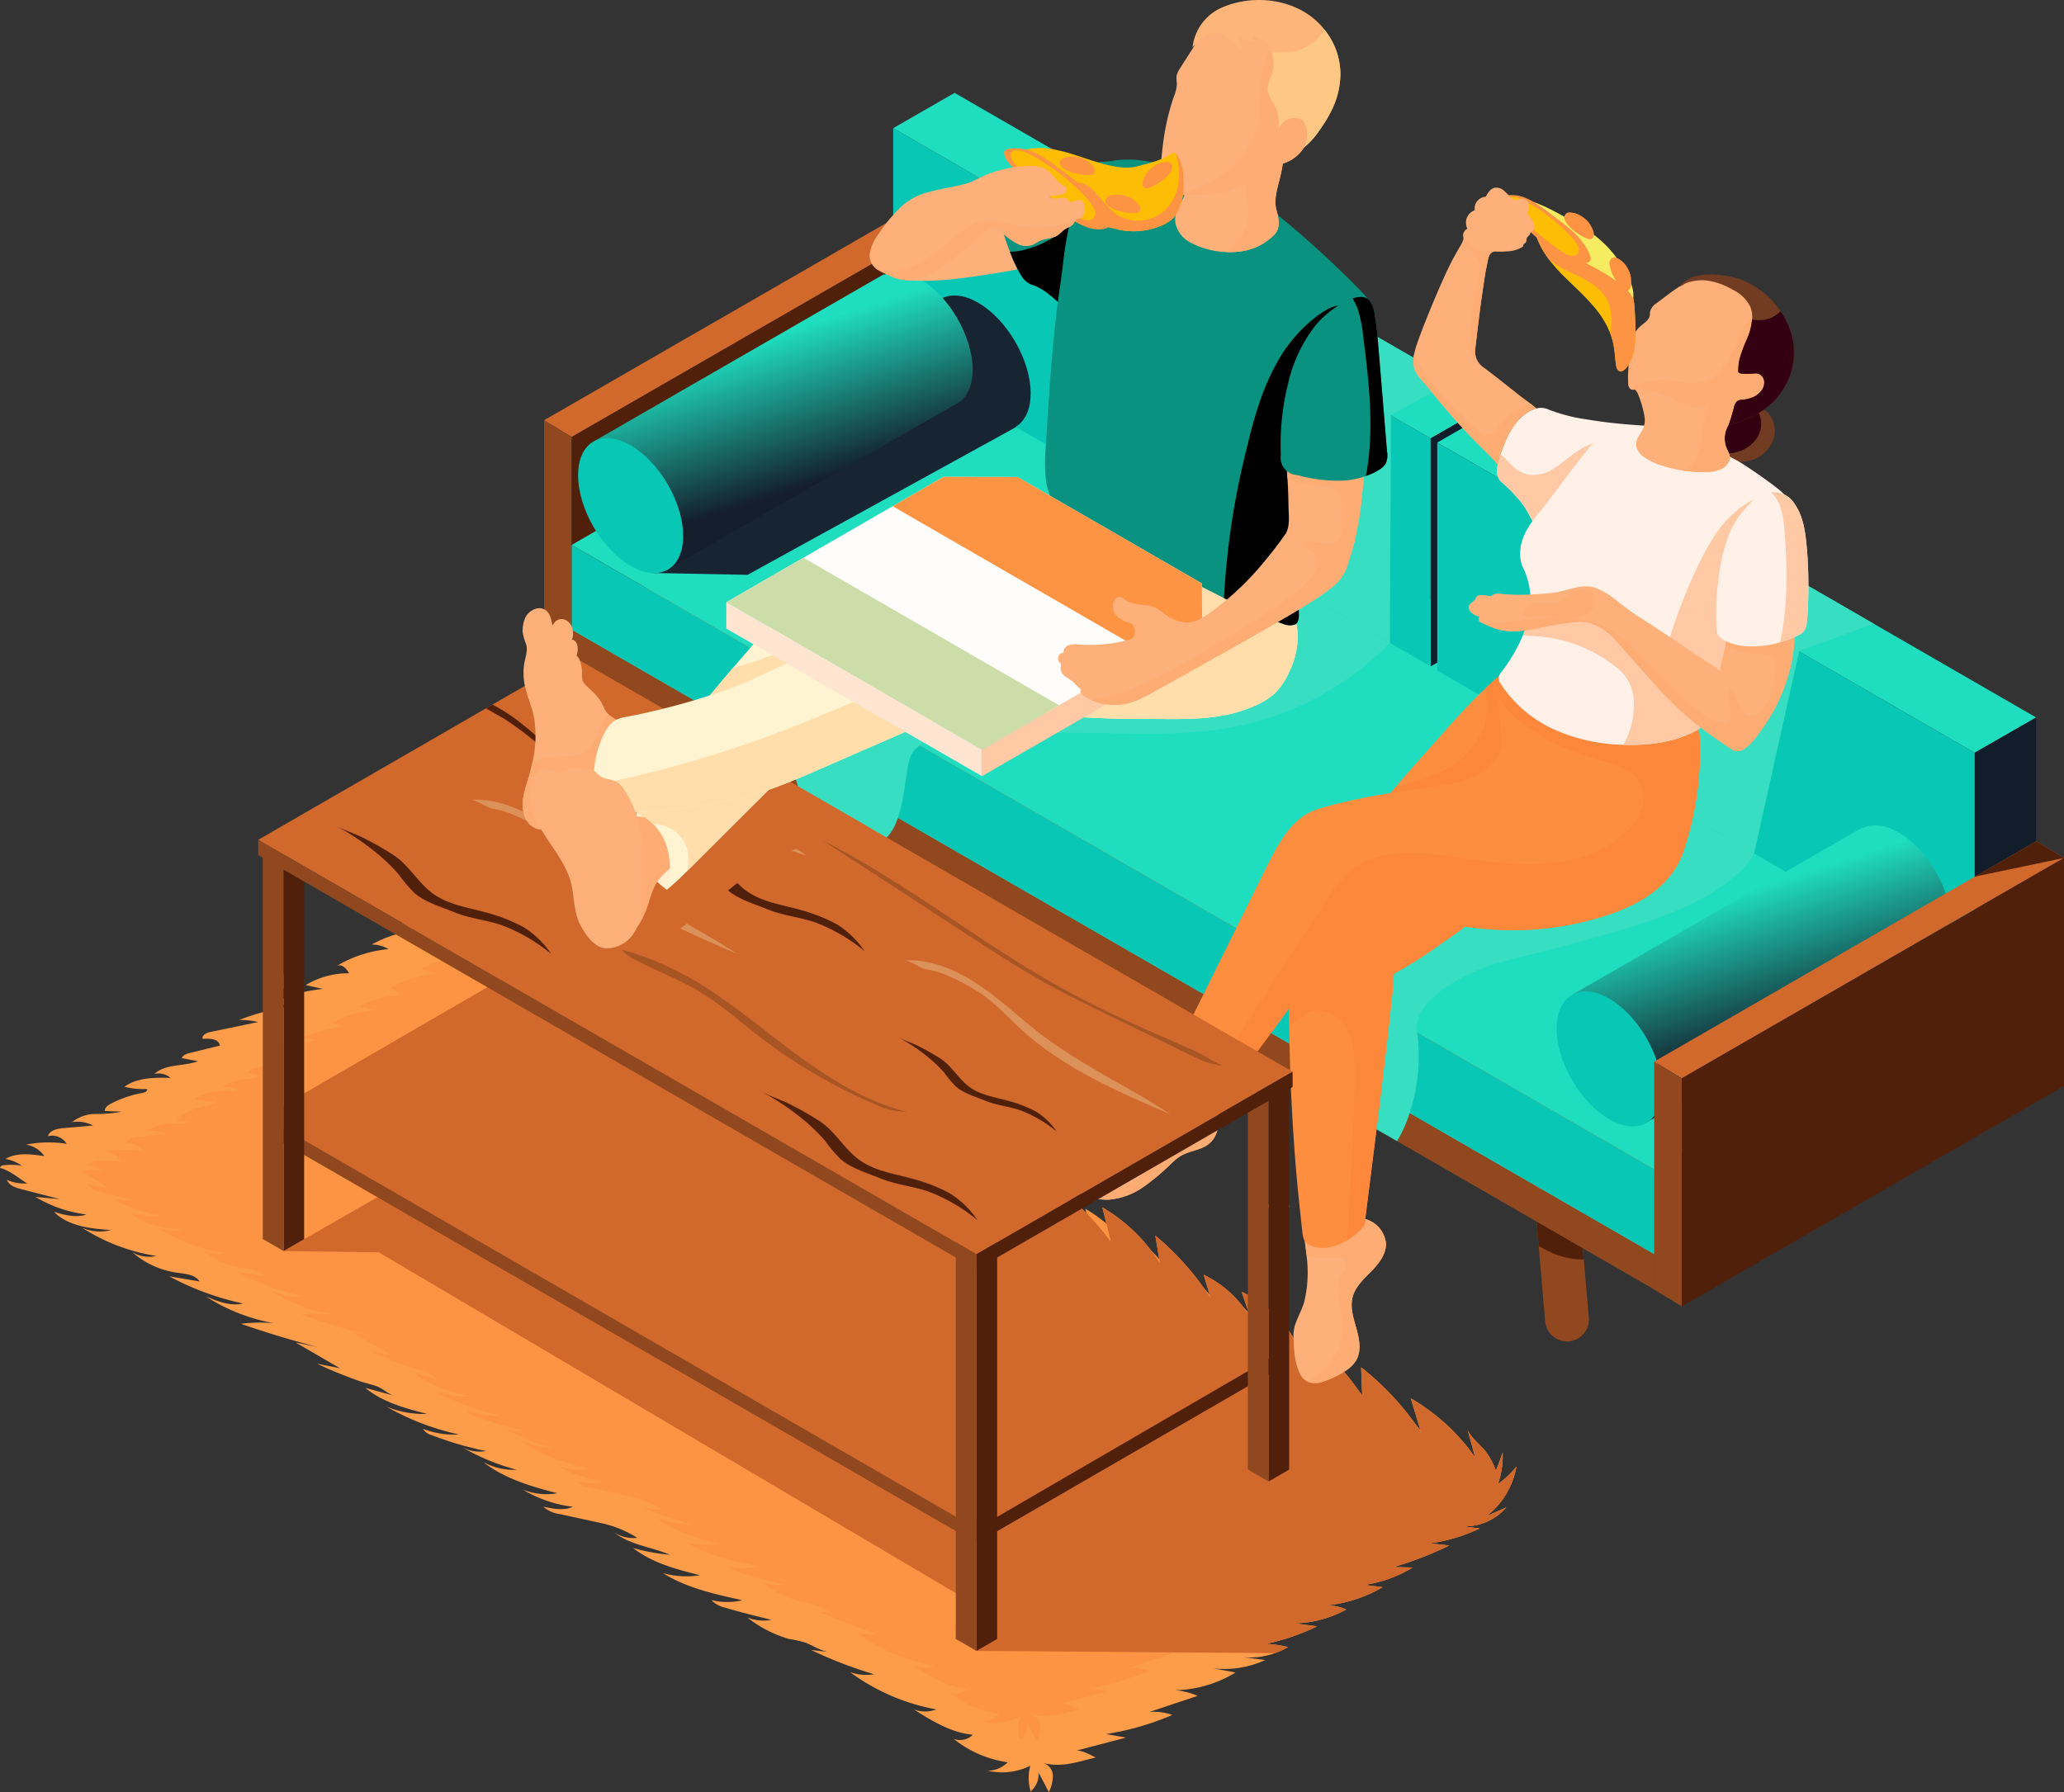 <svg xmlns="http://www.w3.org/2000/svg" xmlns:xlink="http://www.w3.org/1999/xlink" width="428.256" height="371.917" viewBox="0 0 428.256 371.917"><rect x="0" y="0" width="428.256" height="371.917" fill="#333333" stroke="none"/><defs><style>.a,.m{fill:#d1692c;}.b{fill:#91481f;}.c{fill:#50200b;}.d{fill:#1fddbf;}.e{fill:#172432;}.f{fill:#121d2b;}.g{fill:#08c8b5;}.h{fill:url(#a);}.i{fill:url(#b);}.j{fill:#38dec1;}.j,.m{mix-blend-mode:multiply;isolation:isolate;}.k{fill:#fd9d49;}.l{fill:#fd9443;}.n{fill:#fdac74;}.o{fill:#713c21;}.p{fill:#340011;}.q{fill:#fff1e8;}.r{fill:#fec9a4;}.s{fill:#fdb079;}.t{fill:#fd8e40;}.u{fill:#fd873b;}.v{fill:#fdbd05;}.w{fill:#f6ec61;}.x{fill:#a85524;}.y{fill:#dc9159;}.z{fill:#ffedcd;}.aa{fill:#fff4d2;}.ab{fill:#ffdeac;}.ac{fill:#0a9280;}.ad{fill:#000001;}.ae{fill:#fdb579;}.af{fill:#fec783;}.ag{fill:#fffdfb;}.ah{fill:#ccdda9;}.ai{fill:#fee5d2;}</style><linearGradient id="a" x1="0.43" y1="0.238" x2="0.617" y2="0.699" gradientUnits="objectBoundingBox"><stop offset="0" stop-color="#1fddbf"/><stop offset="1" stop-color="#141e2c"/></linearGradient><linearGradient id="b" x1="0.43" y1="0.238" x2="0.617" y2="0.699" xlink:href="#a"/></defs><g transform="translate(-14.219 -146.8)"><g transform="translate(127.105 166.075)"><g transform="translate(0 11.739)"><path class="a" d="M66.941,219.387l97.521-56.2-5.733-3.481-97.521,56.2Z" transform="translate(-61.208 -159.709)"/><path class="b" d="M66.941,233.9V186.582L61.208,183.1v47.317Z" transform="translate(-61.208 -126.904)"/><path class="c" d="M161.115,161.158v47.317l-97.521,56.2V217.355Z" transform="translate(-57.861 -157.677)"/></g><path class="b" d="M117.374,198.453l-23.07,36.7-5.951,9.475L81.9,254.88a4.542,4.542,0,1,1-7.69-4.834l6.3-10.02,5.626-8.947,23.546-37.461Z" transform="translate(-43.952 -100.416)"/><path class="c" d="M90.218,213.282l-5.951,9.475a19.617,19.617,0,0,1-3.2-1.293,18.312,18.312,0,0,1-4.641-3.306l5.626-8.947a19.1,19.1,0,0,1,4.42,1.607A19.292,19.292,0,0,1,90.218,213.282Z" transform="translate(-39.866 -78.548)"/><path class="b" d="M160.077,299.4a4.543,4.543,0,0,1-9.052.783l-1.355-15.707-1.011-11.69-3.373-39.008,9.052-.783,3.673,42.472,1.021,11.856Z" transform="translate(56.701 -45.194)"/><path class="c" d="M157.063,264.1a16.824,16.824,0,0,1-7.726-1.934,18.434,18.434,0,0,1-1.636-.913l-1.011-11.69a16.558,16.558,0,0,1,8,1.934c.466.235.923.483,1.353.747Z" transform="translate(58.67 -21.975)"/><g transform="translate(5.728 65.775)"><path class="a" d="M288.251,357.513,63.592,227.9,142.824,182.2,367.483,311.819Z" transform="translate(-63.592 -182.202)"/><path class="c" d="M157.107,289.115v-7.266l79.232-45.694v7.266Z" transform="translate(67.552 -106.538)"/><path class="b" d="M63.592,208.488v-7.266L288.251,330.839v7.266Z" transform="translate(-63.592 -155.528)"/></g><g transform="translate(5.728 48.123)"><path class="d" d="M288.251,350.165,63.592,220.548l79.232-45.694L367.483,304.471Z" transform="translate(-63.592 -174.854)"/><path class="e" d="M70.5,225.728l19.9.393,61.32-33.753L125.7,175.306Z" transform="translate(-53.91 -174.221)"/><path class="f" d="M157.107,292.106V274.5l79.232-45.694v17.6Z" transform="translate(67.552 -99.19)"/><path class="g" d="M63.592,211.479v-17.6L288.251,323.491v17.6Z" transform="translate(-63.592 -148.18)"/></g><g transform="translate(72.435)"><path class="d" d="M202.872,226.531,91.359,162.149l12.746-7.326,111.513,64.382Z" transform="translate(-91.359 -154.823)"/><path class="f" d="M137.777,236.265V188.948l12.746-7.326v47.317Z" transform="translate(-26.264 -117.24)"/><path class="g" d="M91.359,157.873V205.19l111.513,64.382V222.255Z" transform="translate(-91.359 -150.546)"/><ellipse class="e" cx="8.872" cy="15.368" rx="8.872" ry="15.368" transform="translate(2.212 47.26) rotate(-30.311)"/></g><g transform="translate(185.323 65.243)"><path class="d" d="M249.862,253.689,138.349,189.307,151.1,181.98l111.513,64.382Z" transform="translate(-138.349 -181.98)"/><path class="f" d="M184.767,263.423V216.106l12.746-7.327V256.1Z" transform="translate(-73.254 -144.398)"/><path class="g" d="M138.349,185.03v47.317l111.513,64.382V249.412Z" transform="translate(-138.349 -177.704)"/></g><g transform="translate(210.094 152.003)"><path class="h" d="M228.581,238.384c0-6.909-4.879-15.327-10.9-18.8-2.888-1.667-5.5-1.881-7.455-.906l-.072-.125L150.047,253.2l15.193,26.623,59.7-34.234C227.171,244.587,228.581,242.086,228.581,238.384Z" transform="translate(-146.715 -218.094)"/><path class="g" d="M170.462,252.74c0,6.909-4.879,9.691-10.9,6.215s-10.9-11.894-10.9-18.8,4.882-9.691,10.9-6.215S170.462,245.833,170.462,252.74Z" transform="translate(-148.66 -197.974)"/></g><g transform="translate(230.336 155.298)"><path class="a" d="M162.819,268.689l79.3-45.742-5.733-3.481-79.3,45.742Z" transform="translate(-157.086 -219.466)"/><path class="c" d="M184.767,226.827l18.533-3.88-5.733-3.481Z" transform="translate(-118.266 -219.466)"/><path class="b" d="M162.819,289.3V241.987l-5.733-3.481v47.317Z" transform="translate(-157.086 -192.764)"/><path class="c" d="M238.773,220.915v47.317l-79.3,45.742V266.657Z" transform="translate(-153.739 -217.434)"/></g><g transform="translate(7.061 37.178)"><path class="i" d="M144.067,190.588c0-6.907-4.879-15.325-10.9-18.8-2.888-1.667-5.5-1.881-7.455-.906l-.072-.125L65.533,205.408l15.193,26.621L140.432,197.8C142.659,196.791,144.067,194.29,144.067,190.588Z" transform="translate(-62.203 -170.298)"/><path class="g" d="M85.946,204.946c0,6.907-4.879,9.689-10.9,6.213s-10.9-11.892-10.9-18.8,4.879-9.689,10.9-6.215S85.946,198.037,85.946,204.946Z" transform="translate(-64.147 -150.177)"/></g></g><path class="j" d="M206.635,212.236l-15.483,5.652L181.8,259.906l-24.777-14.3-1.884-6.979-.9-35.416,18.139-10.765Z" transform="translate(196.373 64.016)"/><path class="j" d="M168.3,192.014l-12.9,7.194-.215,47.239-.036-.018-35.811-20.668,7.5-54.882,13.151,4.79Z" transform="translate(147.422 33.769)"/><path class="j" d="M206.451,210.546q-.969,1.049-1.992,1.992a61.986,61.986,0,0,1-30.107,15.392c-10.28,2.028-20.865,1.381-31.325,1.292-7.3-.072-14.6.125-21.905.305-3.714.108-7.536.233-10.945,1.687a6.145,6.145,0,0,0-2.674,1.919,7.556,7.556,0,0,0-1.057,3.051c-.538,2.744-.843,7.157-2.1,10.729-.771,2.241-1.939,4.161-3.75,5.112l-15.608-9.007a14.352,14.352,0,0,1-2.172-6.352,12.393,12.393,0,0,1,.036-2.153,19.19,19.19,0,0,1,2.727-7.642,32.554,32.554,0,0,1,10.227-10.8c6.424-4.233,14.138-6.028,21.744-7.267,21.71-3.5,44.711-3.121,64.535-12.324Z" transform="translate(96.158 69.671)"/><g transform="translate(14.219 330.302)"><path class="k" d="M22.728,287.524q-2.065-.533-4.13-1.071c-1.175-.305-2.52-.757-2.936-1.9a8.8,8.8,0,0,0,4.19.716c-1.787-1.086-3.6-2.7-5.634-3.2a.687.687,0,0,1,.62-.531,12.7,12.7,0,0,1,3.921.077,8.022,8.022,0,0,0-3.421-1.415c2.381-1.393,5.357-1,8.082-.572a5.58,5.58,0,0,0-3.817-2.4,24.176,24.176,0,0,1,8.449-.166,3.517,3.517,0,0,0-3.882-1.588c.36-1.237,1.927-1.566,3.207-1.674q3.081-.263,6.157-.529a6.935,6.935,0,0,0-4.363-.709,7.845,7.845,0,0,1,4.975-1.706,26.3,26.3,0,0,0,5.333-.468l-3.5-.137c-.06-.689.622-1.189,1.235-1.511a22.781,22.781,0,0,1,6.59-2.246c.464-.082,1.071-.363.932-.812a15.623,15.623,0,0,1-4.7-.468c2.693-1.924,6.263-1.919,9.571-1.838a3.872,3.872,0,0,0-3.373-.817c2.359-2.141,6.078-1.518,9.059-2.643l-3.356-.649c.252-.663,1.04-.915,1.73-1.081q3.085-.749,6.169-1.5c-.228-1.6-2.429-1.453-3.589-1.413-.151-.8.862-1.264,1.658-1.429q4.944-1.027,9.886-2.059a15.518,15.518,0,0,0-3.952-.423,47.7,47.7,0,0,1,10.669-2.813q-1.56-.306-3.123-.61c2.789-2.04,6.371-2.568,9.8-3.032q-1.769-.4-3.536-.79a17.141,17.141,0,0,1,9-2.45c-.425-.788-1.487-2.172-2.669-1.456a25.3,25.3,0,0,1,10.888-3.553,7.083,7.083,0,0,0-3.529-.961,26.726,26.726,0,0,1,9.031-3,23.135,23.135,0,0,1-3.433-1.057,8.811,8.811,0,0,1,6.522-1.232,8.955,8.955,0,0,0,1.751.307,1.809,1.809,0,0,0,1.552-.711,1.41,1.41,0,0,0-1.127-2.023,2.5,2.5,0,0,0,2.686-1.115q-1.42-1.506-2.842-3.01a22.02,22.02,0,0,1,13.235,2.95q-1.611-1.82-3.224-3.635a19.187,19.187,0,0,1,10.907,7.162l-4.1-6.237a30.971,30.971,0,0,1,11.313,8.468q-1.755-2.605-3.507-5.211a38.972,38.972,0,0,1,12.745,11.21l-3.005-5.742a36.675,36.675,0,0,1,11.128,10.407q-1.467-2.479-2.933-4.963a55.332,55.332,0,0,1,18.808,12.685q-1.214-2.562-2.429-5.127a61.8,61.8,0,0,1,12.711,12.533,16.817,16.817,0,0,0-3.176-5.184A40.494,40.494,0,0,1,190.271,265.6l-3.178-7.63a26.477,26.477,0,0,1,11.721,12.644q-1.261-2.807-2.527-5.612A38.875,38.875,0,0,1,208.2,276.225a14.486,14.486,0,0,1-1.607-6.3,61.088,61.088,0,0,1,14.489,13.785q-.937-2.678-1.871-5.355A34.97,34.97,0,0,1,232.318,289.7l-2.35-6.052a54.584,54.584,0,0,1,14.77,13.783q-.9-3.589-1.792-7.178A34.4,34.4,0,0,1,254.9,301.9q-.487-2.9-.971-5.8a57.685,57.685,0,0,1,11.491,12.978q-.728-2.422-1.458-4.841a22.366,22.366,0,0,1,9.749,9l-1.876-5.477a24.6,24.6,0,0,1,12.319,12.528,7.739,7.739,0,0,0-1.437-5.557,56.316,56.316,0,0,1,14.145,14.652l-.223-5.946a57.806,57.806,0,0,1,12.43,13.485q-1.067-3.521-2.129-7.039A41.764,41.764,0,0,1,320.3,342.145l-1.614-5.9c.382,1.4,2.59,3.265,3.572,4.375a14.992,14.992,0,0,1,2.335,4.231c.548-1.2.956-2.484,1.417-3.721a17.653,17.653,0,0,1-.968,6.5A17.156,17.156,0,0,0,328.87,344a16.594,16.594,0,0,1-6.2,10.323l4.089-1.809a11.267,11.267,0,0,1-9.074,3.913q1.78.227,3.558.449a34.257,34.257,0,0,1-10.345,3.094l4.041.442a73.047,73.047,0,0,1-11.541,4.473l3.909.11a26.012,26.012,0,0,1-10.008,3.6q1.9.234,3.8.466a28.244,28.244,0,0,1-12.382,3.851,9.329,9.329,0,0,1,4.824.8,22.985,22.985,0,0,1-10.856,2.852q2.411.31,4.824.625a45.939,45.939,0,0,1-10.616,3.647,21.337,21.337,0,0,1,4.577.661,15.491,15.491,0,0,1-9.283,2.1q2.274.3,4.55.593a20.393,20.393,0,0,1-10.7,1.744l4.543.843a24.971,24.971,0,0,1-12.528,3.68,14.857,14.857,0,0,1,4.665,1.172q-4.987,1.665-9.97,3.325a11.562,11.562,0,0,1,4.723.634,57.4,57.4,0,0,1-13.758,3.964l4.139.74-10.45,2.739c1.067-.267,3.274.92,4.168,1.391-3.738.877-6.993,2.15-10.9,1.136a2.794,2.794,0,0,1,2.006,2.621,7.433,7.433,0,0,1-.836,3.414l-2.119-4.038a4.7,4.7,0,0,1-1.662,3.9,9.985,9.985,0,0,1-.067-5.316,13.322,13.322,0,0,1-8.894,1.014,5.866,5.866,0,0,0,4.209-1.744,22.956,22.956,0,0,1-11.2-4.853,3.717,3.717,0,0,0,3.971-.867c-4.48-.392-8.476-2.861-12.281-5.264a6.522,6.522,0,0,0,4.694.01,43.1,43.1,0,0,1-17.9-7.74,9.9,9.9,0,0,0,4.968.44,88.741,88.741,0,0,1-13.052-5.033l3.712.42c-1.525-.173-3.284-1.278-4.692-1.869a20.073,20.073,0,0,0-3.505-.812,25.278,25.278,0,0,1-8.73-4.469,9.219,9.219,0,0,0,4.992.483c-3.183-.786-6.369-1.571-9.511-2.508a5.721,5.721,0,0,1-2.945-1.59,13.724,13.724,0,0,0,6.446.022c-5.713-1.24-11.555-2.53-16.512-5.626a18.26,18.26,0,0,0,7.7.44c-4.884-1.232-9.929-2.539-13.886-5.658a38.318,38.318,0,0,0,7.649,1.4c-3.844-1.607-8.274-2.035-11.553-4.605a7.331,7.331,0,0,0,4.776,1.1,23.241,23.241,0,0,0-6.871-2.919q-4.577-1-9.158-2a6.374,6.374,0,0,1-3.481-1.552c2.04.442,4.243.872,6.153.029a26.354,26.354,0,0,1-10.448-3.608,12.848,12.848,0,0,0,7.231.793c-5.437-1.389-10.974-3.037-15.409-6.477a13.309,13.309,0,0,0,6.972,1.612,46.419,46.419,0,0,1-11.469-4.766,7.594,7.594,0,0,0,5.115.879,69.773,69.773,0,0,1-11.344-3.33,2.97,2.97,0,0,1-1.761-1.283,17.835,17.835,0,0,0,7.467,1.17,52.72,52.72,0,0,1-15.056-5.787,20.255,20.255,0,0,0,8.461,1.523c-4.526-1.165-9.218-2.41-12.812-5.4q3,.818,6,1.634c-1.23-.334-2.181-1.338-3.323-1.833-1.2-.521-2.638-.771-3.892-1.211a92.277,92.277,0,0,1-8.826-3.611q2.389.472,4.778.942L75.569,318.3q2.263.461,4.529.925-8.043-2.083-15.9-4.817a31.941,31.941,0,0,1,6.895-.115,38.655,38.655,0,0,1-14.181-5.576c2.455,1.04,5.124,2.1,7.719,1.482a57.938,57.938,0,0,1-15.294-5.638l6.309,1.059c-.971-1.446-2.993-1.576-4.718-1.816a17.84,17.84,0,0,1-9.223-4.216,6.915,6.915,0,0,0,4.951.745,39.714,39.714,0,0,1-15.431-5.879,8.978,8.978,0,0,0,6.011.5c-4.221-.3-8.834-.769-11.82-3.767,2.2.644,4.577,1.285,6.744.538a27.007,27.007,0,0,1-10.58-3.647l5.115.471Z" transform="translate(-14.219 -223.183)"/><path class="l" d="M29.033,284.378l-3.757-.975c-1.071-.279-2.294-.69-2.674-1.73a8,8,0,0,0,3.815.653c-1.626-.987-3.277-2.46-5.129-2.909a.626.626,0,0,1,.565-.483,11.629,11.629,0,0,1,3.57.07,7.32,7.32,0,0,0-3.116-1.288c2.167-1.268,4.879-.913,7.359-.519a5.082,5.082,0,0,0-3.476-2.181,22.01,22.01,0,0,1,7.692-.151,3.2,3.2,0,0,0-3.536-1.446c.329-1.124,1.754-1.425,2.921-1.526l5.6-.478a6.308,6.308,0,0,0-3.971-.646,7.146,7.146,0,0,1,4.529-1.554,23.9,23.9,0,0,0,4.858-.425l-3.188-.125c-.053-.627.567-1.083,1.124-1.374a20.754,20.754,0,0,1,6-2.047c.42-.074.975-.331.848-.737a14.248,14.248,0,0,1-4.276-.428c2.453-1.751,5.7-1.746,8.713-1.674a3.534,3.534,0,0,0-3.07-.742c2.148-1.948,5.533-1.381,8.247-2.407q-1.528-.292-3.056-.589c.228-.605.947-.834,1.576-.985l5.614-1.362c-.207-1.461-2.21-1.324-3.267-1.285-.137-.728.786-1.151,1.511-1.3q4.5-.941,9-1.876a14.159,14.159,0,0,0-3.6-.384,43.509,43.509,0,0,1,9.715-2.561q-1.423-.281-2.842-.557c2.539-1.857,5.8-2.335,8.915-2.758l-3.219-.721a15.615,15.615,0,0,1,8.192-2.229c-.389-.718-1.355-1.98-2.429-1.326a23.049,23.049,0,0,1,9.91-3.236,6.451,6.451,0,0,0-3.212-.872,24.291,24.291,0,0,1,8.221-2.736,20.874,20.874,0,0,1-3.126-.961,8.013,8.013,0,0,1,5.936-1.122,8.1,8.1,0,0,0,1.6.279,1.634,1.634,0,0,0,1.413-.646,1.282,1.282,0,0,0-1.026-1.84,2.284,2.284,0,0,0,2.446-1.016l-2.587-2.739a20.028,20.028,0,0,1,12.048,2.683l-2.933-3.308a17.478,17.478,0,0,1,9.927,6.52q-1.867-2.84-3.733-5.677a28.2,28.2,0,0,1,10.3,7.707l-3.193-4.742a35.477,35.477,0,0,1,11.6,10.205q-1.369-2.616-2.739-5.228a33.322,33.322,0,0,1,10.131,9.475q-1.333-2.26-2.669-4.519A50.353,50.353,0,0,1,160.228,251.1q-1.106-2.335-2.21-4.668a56.361,56.361,0,0,1,11.57,11.409,15.238,15.238,0,0,0-2.892-4.721,36.869,36.869,0,0,1,14.859,11.306q-1.445-3.474-2.892-6.945a24.107,24.107,0,0,1,10.671,11.51q-1.15-2.555-2.3-5.107a35.342,35.342,0,0,1,10.847,10.215,13.177,13.177,0,0,1-1.463-5.742,55.672,55.672,0,0,1,13.192,12.55q-.854-2.436-1.706-4.874a31.831,31.831,0,0,1,11.93,10.333q-1.07-2.753-2.138-5.506A49.664,49.664,0,0,1,231.139,293.4q-.818-3.268-1.631-6.534a31.305,31.305,0,0,1,10.883,10.6l-.886-5.283A52.579,52.579,0,0,1,249.967,304l-1.326-4.406a20.379,20.379,0,0,1,8.874,8.195l-1.708-4.987a22.4,22.4,0,0,1,11.212,11.406,7.047,7.047,0,0,0-1.3-5.059,51.279,51.279,0,0,1,12.874,13.34l-.2-5.413A52.618,52.618,0,0,1,289.7,329.351l-1.939-6.407A38.046,38.046,0,0,1,299.922,334.1l-1.47-5.372c.348,1.273,2.357,2.972,3.253,3.981a13.694,13.694,0,0,1,2.126,3.851c.5-1.088.87-2.261,1.288-3.387a16.06,16.06,0,0,1-.879,5.922,15.638,15.638,0,0,0,3.488-3.3,15.11,15.11,0,0,1-5.648,9.4q1.863-.822,3.724-1.646a10.262,10.262,0,0,1-8.259,3.565q1.618.2,3.238.406a31.153,31.153,0,0,1-9.417,2.818l3.678.4a66.4,66.4,0,0,1-10.508,4.074l3.558.1a23.625,23.625,0,0,1-9.107,3.277l3.455.423a25.711,25.711,0,0,1-11.272,3.507,8.519,8.519,0,0,1,4.392.723,20.9,20.9,0,0,1-9.883,2.595l4.392.572a41.8,41.8,0,0,1-9.665,3.318,19.344,19.344,0,0,1,4.166.6,14.1,14.1,0,0,1-8.449,1.915l4.142.54a18.591,18.591,0,0,1-9.737,1.588l4.137.766a22.752,22.752,0,0,1-11.407,3.351,13.476,13.476,0,0,1,4.247,1.069l-9.076,3.027a10.507,10.507,0,0,1,4.3.574,52.272,52.272,0,0,1-12.526,3.611l3.769.673-9.516,2.494c.973-.243,2.984.838,3.8,1.266-3.4.8-6.364,1.956-9.927,1.035a2.537,2.537,0,0,1,1.826,2.386,6.818,6.818,0,0,1-.759,3.109q-.966-1.841-1.932-3.678a4.265,4.265,0,0,1-1.511,3.551,9.064,9.064,0,0,1-.062-4.838,12.132,12.132,0,0,1-8.1.922,5.335,5.335,0,0,0,3.832-1.588,20.941,20.941,0,0,1-10.2-4.416,3.4,3.4,0,0,0,3.616-.79c-4.079-.358-7.717-2.607-11.181-4.793a5.946,5.946,0,0,0,4.274.01,39.249,39.249,0,0,1-16.293-7.049,8.988,8.988,0,0,0,4.521.4,80.881,80.881,0,0,1-11.88-4.581l3.378.382c-1.386-.156-2.989-1.163-4.271-1.7a18.5,18.5,0,0,0-3.19-.74,23.01,23.01,0,0,1-7.947-4.067,8.4,8.4,0,0,0,4.543.44c-2.9-.716-5.8-1.429-8.656-2.282a5.2,5.2,0,0,1-2.681-1.449,12.451,12.451,0,0,0,5.867.019c-5.2-1.129-10.518-2.3-15.032-5.122a16.593,16.593,0,0,0,7.008.4c-4.447-1.122-9.038-2.313-12.641-5.151a34.985,34.985,0,0,0,6.965,1.271c-3.5-1.463-7.531-1.852-10.518-4.192a6.687,6.687,0,0,0,4.346,1,21.09,21.09,0,0,0-6.253-2.657l-8.336-1.823a5.808,5.808,0,0,1-3.171-1.413c1.857.4,3.863.8,5.6.026a24.009,24.009,0,0,1-9.511-3.284,11.714,11.714,0,0,0,6.583.721c-4.949-1.264-9.989-2.763-14.025-5.9a12.111,12.111,0,0,0,6.345,1.466,42.185,42.185,0,0,1-10.441-4.336,6.93,6.93,0,0,0,4.656.8,63.5,63.5,0,0,1-10.325-3.032,2.7,2.7,0,0,1-1.6-1.168,16.2,16.2,0,0,0,6.8,1.064,48.01,48.01,0,0,1-13.706-5.268,18.4,18.4,0,0,0,7.7,1.386c-4.123-1.06-8.392-2.193-11.664-4.913l5.461,1.487c-1.12-.305-1.984-1.218-3.025-1.67-1.1-.473-2.4-.7-3.544-1.1a85.451,85.451,0,0,1-8.034-3.286l4.348.855q-4.184-2.425-8.365-4.855,2.061.422,4.123.841-7.322-1.892-14.472-4.382a28.833,28.833,0,0,1,6.275-.106,35.208,35.208,0,0,1-12.91-5.079c2.237.949,4.665,1.917,7.029,1.353a52.823,52.823,0,0,1-13.922-5.134q2.868.483,5.742.963c-.884-1.317-2.724-1.434-4.3-1.653a16.246,16.246,0,0,1-8.4-3.839,6.273,6.273,0,0,0,4.509.677,36.122,36.122,0,0,1-14.049-5.35,8.18,8.18,0,0,0,5.473.459c-3.841-.274-8.041-.7-10.76-3.431,2,.586,4.166,1.17,6.141.49a24.613,24.613,0,0,1-9.634-3.32l4.658.428Z" transform="translate(-4.305 -219.506)"/></g><path class="m" d="M288.324,340.756c1.365-.593,2.727-1.2,4.091-1.814a11.275,11.275,0,0,1-9.079,3.93c1.184.144,2.369.288,3.553.449a34.081,34.081,0,0,1-10.335,3.085c1.345.144,2.691.305,4.036.449a73.656,73.656,0,0,1-11.536,4.466l3.911.108a26.05,26.05,0,0,1-10.011,3.606c1.256.144,2.53.305,3.786.466a27.935,27.935,0,0,1-12.38,3.841,9.265,9.265,0,0,1,4.826.807A22.965,22.965,0,0,1,248.333,363c1.614.2,3.21.413,4.826.629a46.26,46.26,0,0,1-10.621,3.642,20.691,20.691,0,0,1,4.574.663,14.834,14.834,0,0,1-2.691,1.256l-61.917-.466-4.305-2.5.125-9.417L58.48,286.017l-19.772-.269,90.155-51.762,1.578-.915.394-.214a60.3,60.3,0,0,1,11.949,11.95,16.744,16.744,0,0,0-3.176-5.187,40.458,40.458,0,0,1,16.327,12.416c-1.076-2.547-2.136-5.1-3.193-7.625a26.4,26.4,0,0,1,11.733,12.632l-2.53-5.6a39.055,39.055,0,0,1,11.913,11.212,14.5,14.5,0,0,1-1.614-6.3,61.223,61.223,0,0,1,14.5,13.778c-.629-1.775-1.256-3.57-1.867-5.345a35.06,35.06,0,0,1,13.1,11.339c-.79-2.011-1.562-4.036-2.35-6.047a54.627,54.627,0,0,1,14.765,13.778c-.593-2.386-1.184-4.788-1.778-7.176a34.543,34.543,0,0,1,11.949,11.644c-.322-1.919-.646-3.856-.968-5.795a57.75,57.75,0,0,1,11.481,12.971c-.483-1.614-.968-3.229-1.451-4.826a22.283,22.283,0,0,1,9.742,8.99c-.61-1.831-1.24-3.642-1.867-5.473A24.644,24.644,0,0,1,249.8,306.721a7.651,7.651,0,0,0-1.434-5.545,56.074,56.074,0,0,1,14.155,14.64c-.072-1.972-.161-3.964-.233-5.939a57.629,57.629,0,0,1,12.432,13.475c-.7-2.333-1.417-4.682-2.133-7.034a41.832,41.832,0,0,1,13.365,12.255c-.538-1.956-1.076-3.93-1.614-5.9.377,1.4,2.585,3.265,3.57,4.377a15.418,15.418,0,0,1,2.333,4.235c.557-1.2.951-2.494,1.417-3.733a17.489,17.489,0,0,1-.968,6.513,17.13,17.13,0,0,0,3.839-3.623A16.576,16.576,0,0,1,288.324,340.756Z" transform="translate(34.343 120.686)"/><path class="j" d="M217.151,229.732a6.124,6.124,0,0,1-.394.771,15.928,15.928,0,0,1-3.625,3.983c-7.426,6.136-16.846,9.223-26.1,11.877q-8.288,2.4-16.665,4.466c-4.882,1.22-9.833,2.369-14.193,4.862-4.341,2.494-9.617,6.119-8.951,11.07a37.854,37.854,0,0,1-1.562,16.9,27.518,27.518,0,0,1-2.583,5.759v.019l-14.03-8.091a66.391,66.391,0,0,1,.322-7.087c1.434-15.2,7.841-30.035,19.447-39.793,9.151-7.733,20.706-11.825,31.685-16.615,3.087-1.345,6.172-2.763,9.348-3.892Z" transform="translate(161.026 94.189)"/><g transform="translate(232.204 185.729)"><path class="n" d="M145.732,164.971a1.648,1.648,0,0,1,.147.454,8.475,8.475,0,0,0,.31,1.021,2.41,2.41,0,0,0,.42.766.928.928,0,0,0,1.612-.228,2.493,2.493,0,0,0,.214-1.062,1.925,1.925,0,0,0-.221-1.127,1.8,1.8,0,0,0-.6-.517,2.577,2.577,0,0,0-2.126-.392.838.838,0,0,0-.517.428c-.113.276.065.245.219.3A.81.81,0,0,1,145.732,164.971Z" transform="translate(-48.886 -161.903)"/><path class="o" d="M164.01,191.9a4.293,4.293,0,0,0,1.3,1.139,4.479,4.479,0,0,0,2.258.459,6.971,6.971,0,0,0,6.049-4.1,5.543,5.543,0,0,0-.764-5.859,5.926,5.926,0,0,0-4.151-1.713,4.938,4.938,0,0,0-1.874.24,6.642,6.642,0,0,0-2.225,1.562A6.447,6.447,0,0,0,164.01,191.9Z" transform="translate(-23.858 -136.62)"/><path class="p" d="M171.578,189.592a7.286,7.286,0,0,1-3.95,2.7,5.821,5.821,0,0,1-3.236.1,3.493,3.493,0,0,1-2.354-2.107,4.582,4.582,0,0,1-.022-2.39,9.253,9.253,0,0,1,2.153-4.38,6.915,6.915,0,0,1,4.271-2.256c1.98-.219,2.9,1.194,3.58,2.8A5.479,5.479,0,0,1,171.578,189.592Z" transform="translate(-25.142 -137.427)"/><path class="q" d="M177.478,185.935c-.351.7-.682,1.422-1.033,2.124-.154.331-.31.682-.485,1.014-.567,1.168-1.345,1.014-2.222,1.773-.838.721-1.4,1.715-2.181,2.532-.858.915-1.869,1.636-2.727,2.551-.937,1.033-1.852,2.1-2.864,3.061a44.482,44.482,0,0,0-4.053,4.324c-1.17,1.441-2.241,2.96-3.527,4.286-1.071,1.11-3.1,3.1-4.793,2.513-1.187-.411-1.5-1.365-1.831-2.357-.1-.274-.195-.565-.312-.838a27.033,27.033,0,0,0-2.765-5.105,39.892,39.892,0,0,0-4.461-4.6c-1.132-1.17-.7-3.469-.038-5.456.351-1.052.759-2.006,1.05-2.688a15.311,15.311,0,0,1,3.138-4.949c1.521-1.461,3.683-2.669,5.689-1.792a35.232,35.232,0,0,0,7.947,2.085c.332.058.663.1.995.156a4.006,4.006,0,0,0,.507.077C168.127,185.37,172.8,185.663,177.478,185.935Z" transform="translate(-50.868 -136.316)"/><path class="r" d="M167,184.64c-1.771,1.225-2.784,3.253-3.8,5.141a55.892,55.892,0,0,1-7.695,11.3,12.159,12.159,0,0,1-3.741,3.02c-.1-.274-.195-.565-.312-.838a27.033,27.033,0,0,0-2.765-5.105,39.892,39.892,0,0,0-4.461-4.6c-1.132-1.17-.7-3.469-.038-5.456a2.2,2.2,0,0,1,.935.682c1.343,1.538,2.864,3.1,4.968,3.467a7.651,7.651,0,0,0,5.259-1.343c1.578-.975,2.943-2.241,4.461-3.294A19.282,19.282,0,0,1,167,184.64Z" transform="translate(-50.868 -132.662)"/><path class="s" d="M138.21,269.322c-.584,2.2.214,4.5.817,6.7.625,2.2,1.033,4.716-.195,6.643a7.165,7.165,0,0,1-2.277,2.1,18.35,18.35,0,0,1-4.5,2.124,4.3,4.3,0,0,1-3.234,0,3.379,3.379,0,0,1-1.538-1.617c-1.189-2.455-1.247-5.105-1.345-7.753-.1-2.669,1.521-4.677,2.222-7.171a25.887,25.887,0,0,0,.5-9.487c-.019-.137-.019-.252-.038-.389-.175-1.5-.37-3.02-.545-4.519a3.249,3.249,0,0,1-.038-.43c-.156-1.381-.274-2.765-.312-4.168,0,.468,1.189,1.247,1.54,1.48a4.069,4.069,0,0,0,.584.312,2.36,2.36,0,0,0,1.441.312c.584-.1,1.129-.488,1.735-.605a15.95,15.95,0,0,1,2.864-.332,11.969,11.969,0,0,1,5.9.995,5.826,5.826,0,0,1,3.332,4.694c.077,2.222-1.463,4.171-3.02,5.768C140.548,265.563,138.775,267.16,138.21,269.322Z" transform="translate(-75.538 -39.092)"/><path class="n" d="M136.979,268.651c-.584,2.2.214,4.5.817,6.7.625,2.2,1.033,4.716-.195,6.643a7.165,7.165,0,0,1-2.277,2.1,18.35,18.35,0,0,1-4.5,2.124,4.3,4.3,0,0,1-3.234,0l.995-.7a15.49,15.49,0,0,0,5.2-5.453c1.461-2.981,1.148-6.47.545-9.722a11.276,11.276,0,0,1-.214-4.968c.332-1.208,1.713-2.414,1.343-3.76-.291-1.129-1.6-1.168-2.571-1.148-.565.019-1.3.077-2.085.077a6.1,6.1,0,0,1-3.409-.74c-.175-1.5-.37-3.02-.545-4.519a3.249,3.249,0,0,1-.038-.43,5.766,5.766,0,0,1,.838-1.381,6.467,6.467,0,0,1,.973-.995,2.36,2.36,0,0,0,1.441.312c.584-.1,1.129-.488,1.735-.605a15.95,15.95,0,0,1,2.864-.332,11.969,11.969,0,0,1,5.9.995,5.826,5.826,0,0,1,3.332,4.694c.077,2.222-1.463,4.171-3.02,5.768C139.317,264.891,137.544,266.489,136.979,268.651Z" transform="translate(-74.307 -38.42)"/><path class="t" d="M173.769,227.59a25.916,25.916,0,0,1-5.083,13.4,3.388,3.388,0,0,1-1.463,1.266,29.908,29.908,0,0,1-.31,3.508c-.137.935-.255,2.085-.411,3.291-.37,2.825-.935,6.04-2.318,7.851-1.85,2.417-5.453,4.56-7.928,6.352a83.777,83.777,0,0,1-8.98,5.631c-.019,1.031-.1,2.083-.195,3.1-1.422,14.532-5.612,46.638-5.768,48.235a2.353,2.353,0,0,1-.175.838,2.722,2.722,0,0,1-.682.9,16.373,16.373,0,0,1-2.494,1.987,2.86,2.86,0,0,1-.351.214,10.887,10.887,0,0,1-3.368,1.441,6.716,6.716,0,0,1-4.014-.233c-1.694-.663-1.773-1.6-1.968-3.272-.214-1.948-.428-3.9-.622-5.845q-.616-5.787-1.014-11.572-.9-12.476-1.033-24.975c-.038-1.732-.038-3.467-.038-5.2a30.742,30.742,0,0,1,.545-5.979,13.471,13.471,0,0,1,2.1-4.911,17.283,17.283,0,0,1,1.208-2.414c.7-1.151,1.713-1.989,2.357-3.138.858-1.521,1.343-3.332,2.124-4.891a50.206,50.206,0,0,1,8.3-11.961c.408-.466.858-.915,1.3-1.362-1.091.1-2.162.233-3.214.428.469-.1,1.54-2.064,2.165-3.135a6.68,6.68,0,0,1,.37-.625c.9-1.266,1.811-2.532,2.765-3.76.682-.9,1.4-1.773,2.124-2.65,2.611-3.174,5.437-6.215,8.163-9.312,3.39-3.837,6.8-7.695,10.5-11.2a65.3,65.3,0,0,1,6.955-5.747c-.449.312-.526,2.844-.605,3.447-.156,1.288-.252,2.573-.291,3.878a30.97,30.97,0,0,0,.565,7.481c.115.545.252,1.091.351,1.655a20.957,20.957,0,0,1,.408,2.71v.019A27.24,27.24,0,0,1,173.769,227.59Z" transform="translate(-76.07 -105.734)"/><path class="u" d="M166.5,227.429c-.37,2.825-.935,6.04-2.318,7.851-1.85,2.417-5.453,4.56-7.928,6.352a83.777,83.777,0,0,1-8.98,5.631c-.019,1.031-.1,2.083-.195,3.1-1.422,14.532-5.612,46.638-5.768,48.235a2.353,2.353,0,0,1-.175.838,2.722,2.722,0,0,1-.682.9,16.373,16.373,0,0,1-2.494,1.987,2.86,2.86,0,0,1-.351.214c.605-11.961,1.619-23.9,1.5-35.885-.019-3-.195-6.215-1.948-8.649a7.715,7.715,0,0,0-4.812-2.981,5.133,5.133,0,0,0-1.617-.077,6.245,6.245,0,0,0-2.883,1.441c-.759.545-1.5,1.148-2.261,1.694-.038-1.732-.038-3.467-.038-5.2a30.742,30.742,0,0,1,.545-5.979,13.471,13.471,0,0,1,2.1-4.911,17.283,17.283,0,0,1,1.208-2.414c.7-1.151,1.713-1.989,2.357-3.138.858-1.521,1.343-3.332,2.124-4.891a50.206,50.206,0,0,1,8.3-11.961,27.993,27.993,0,0,1,10.638.468,27.7,27.7,0,0,1,10.189,4.324A23.682,23.682,0,0,1,166.5,227.429Z" transform="translate(-76.07 -84.105)"/><path class="u" d="M163.89,223.013v.019a22.629,22.629,0,0,1-2.261,4.637,21.18,21.18,0,0,1-5.513,5.434,26.365,26.365,0,0,1-7.032,3.683,28.628,28.628,0,0,1-10.5,1.343,22.467,22.467,0,0,1-6-.992,6.68,6.68,0,0,1,.37-.625c.9-1.266,1.811-2.532,2.765-3.76.682-.9,1.4-1.773,2.124-2.65a41.307,41.307,0,0,0,10.638-3.817,16.168,16.168,0,0,0,7.577-8.553c.915-2.768.584-5.415.449-8.144a65.3,65.3,0,0,1,6.955-5.747c-.449.312-.526,2.844-.605,3.447-.156,1.288-.252,2.573-.291,3.878a30.97,30.97,0,0,0,.565,7.481c.115.545.252,1.091.351,1.655A20.957,20.957,0,0,1,163.89,223.013Z" transform="translate(-66.21 -105.734)"/><path class="s" d="M137.917,255.63c-1.655,1.422-4.111,1.5-5.98,2.609a12.163,12.163,0,0,0-1.987,1.619,45.958,45.958,0,0,1-5.787,4.85,14.521,14.521,0,0,1-7.032,2.59,12.358,12.358,0,0,1-5.845-1.187,20.641,20.641,0,0,1-5.3-3.625,2.9,2.9,0,0,1-.973-1.343,2.178,2.178,0,0,1,.622-2.006,6.838,6.838,0,0,1,1.792-1.228,82.874,82.874,0,0,0,12.392-7.695,42.633,42.633,0,0,0,3.623-3.118,35.077,35.077,0,0,0,5.4-6.371c.548-.836.877-1.518,1.852-1.946a4.6,4.6,0,0,1,3.661,0,6.438,6.438,0,0,1,2.513,2.064,10.074,10.074,0,0,1,1.208,1.948,18.321,18.321,0,0,1,1.636,5.571C140.079,250.936,139.9,253.934,137.917,255.63Z" transform="translate(-104.956 -57.27)"/><path class="n" d="M134.222,254.784c-1.655,1.422-4.111,1.5-5.98,2.609a12.163,12.163,0,0,0-1.987,1.619,45.958,45.958,0,0,1-5.787,4.85,14.521,14.521,0,0,1-7.032,2.59,12.358,12.358,0,0,1-5.845-1.187,43.81,43.81,0,0,0,4.793-.449c3.6-.565,7.226-2.044,9.41-4.968,1.11-1.5,1.792-3.272,2.844-4.812a24.661,24.661,0,0,1,2.941-3.272,3.12,3.12,0,0,0,1.189-2.162c-.038-1.11-1.17-1.811-2.047-2.494a5.974,5.974,0,0,1-2.59-4.461c-.118-2.532,2.494-3.469,4.656-3.623a8,8,0,0,1,4.382.973,10.074,10.074,0,0,1,1.208,1.948,18.321,18.321,0,0,1,1.636,5.571C136.384,250.09,136.208,253.088,134.222,254.784Z" transform="translate(-101.26 -56.424)"/><path class="t" d="M222.551,244.2c-2.239,6.585-8.065,10.366-14.376,12.7a62.253,62.253,0,0,1-26.028,3.409,80.784,80.784,0,0,1-17.708-3.351,56.187,56.187,0,0,1-8.456-3.039c-1.168-.565-1.773-.74-2.532.545a24.909,24.909,0,0,0-1.168,3.253,52.549,52.549,0,0,1-2.688,5.552c-2.028,3.644-4.384,7.073-6.741,10.482-5.105,7.363-10.734,14.337-15.781,21.742a4.448,4.448,0,0,1-4.286,1.888,13.1,13.1,0,0,1-2.143-.291,8.955,8.955,0,0,1-3.584-1.754,6.2,6.2,0,0,1-2.318-4.87c.118-1.7,1.441-3.077,2.2-4.541,1.48-2.823,19.13-38.611,20.122-40.5,2.184-4.13,4.872-8.572,9.624-10.032,8.007-2.436,16.346-3.584,24.644-4.752,3.061-.411,5.864-.819,8.553-2.378a10.331,10.331,0,0,0,4.384-4.519c1.014-2.222.252-5.007.156-7.344-.079-1.345-.195-2.825-.235-4.286a17.1,17.1,0,0,1,.079-2.261c.778-2.455,3.683-4.793,6.41-6.486a6.326,6.326,0,0,0,1.85.817c.838.233,1.7.389,2.494.644a9.869,9.869,0,0,0,2.436.858c7.481,2.688,15.294,4.42,22.813,7.051a7.7,7.7,0,0,1,1.557.663c.312.214.548.622.877.8.644.332,1.677-.37,1.948.526a23.36,23.36,0,0,1,1.285,5.922A65.31,65.31,0,0,1,222.551,244.2Z" transform="translate(-91.248 -106.404)"/><path class="u" d="M219.1,244.2c-2.239,6.585-8.065,10.366-14.376,12.7a62.253,62.253,0,0,1-26.028,3.409,80.784,80.784,0,0,1-17.708-3.351,56.187,56.187,0,0,1-8.456-3.039c-1.168-.565-1.773-.74-2.532.545a24.909,24.909,0,0,0-1.168,3.253,52.549,52.549,0,0,1-2.688,5.552c-2.028,3.644-4.384,7.073-6.741,10.482-5.105,7.363-10.734,14.337-15.781,21.742a4.448,4.448,0,0,1-4.286,1.888,13.1,13.1,0,0,1-2.143-.291q13.795-21.185,27.567-42.352a26.607,26.607,0,0,1,5.494-6.722c5.182-4.091,12.488-3.82,19.032-3,6.39.819,12.8,1.948,19.229,1.773,6.448-.195,13.071-1.831,18-5.96,2.962-2.494,5.319-6.547,3.837-10.131-1.576-3.8-6.33-4.831-10.285-5.963-6.683-1.908-13.638-5.648-18.333-10.89a4.283,4.283,0,0,1-.995-1.732,3.743,3.743,0,0,1,.079-2.261c.778-2.455,3.683-4.793,6.41-6.486a6.326,6.326,0,0,0,1.85.817c.838.233,1.7.389,2.494.644a9.869,9.869,0,0,0,2.436.858c7.481,2.688,15.294,4.42,22.813,7.051a7.7,7.7,0,0,1,1.557.663c.312.214.548.622.877.8.644.332,1.677-.37,1.948.526a23.36,23.36,0,0,1,1.285,5.922A65.31,65.31,0,0,1,219.1,244.2Z" transform="translate(-87.796 -106.404)"/><path class="q" d="M204.77,206.335c.079,1.014.545,1.811.255,2.825a8.346,8.346,0,0,1-1.384,2.417c-2.532,3.39-5.261,6.681-7.618,10.189a46.207,46.207,0,0,0-3.467,5.823,79.141,79.141,0,0,0-3.858,9.975c-.565,1.715-1.11,3.469-1.811,5.143-.274.644-.74,1.033-.954,1.655-.216.605-.041,1.285-.449,1.831a2.156,2.156,0,0,1-.682.507c-4.226,2.378-9.213,3.1-14.066,3.061-.408,0-.8,0-1.206-.022a37.085,37.085,0,0,1-13.775-2.921,26.136,26.136,0,0,1-11.649-9.7,2.149,2.149,0,0,1-.447-1.345,2.293,2.293,0,0,1,.526-1.071,33.975,33.975,0,0,0,4.538-7.733,20.048,20.048,0,0,0,.8-2.3c.137-.488.255-.975.351-1.482a15.525,15.525,0,0,0-.915-9.72,6.913,6.913,0,0,1-.817-3.916c.207-3.435,2.33-6.119,4.454-8.649,1.122-1.338,7.238-9.643,9.4-12.288a29.366,29.366,0,0,1,2.225-2.563c2.34-2.273,5.732-2.684,8.838-2.314a45.853,45.853,0,0,1,7.7,1.795,64.155,64.155,0,0,1,12.622,5.355c1.811,1.033,8.144,5.4,9.333,6.7a9.777,9.777,0,0,1,.7.819,7.7,7.7,0,0,1,1.754,3.291C205.453,203.277,204.674,204.776,204.77,206.335Z" transform="translate(-50.692 -134.098)"/><path class="r" d="M195.887,196.087,193.2,212.1c-.038.271-.1.565-.137.838a46.207,46.207,0,0,0-3.467,5.823,79.141,79.141,0,0,0-3.858,9.975c-.565,1.715-1.11,3.469-1.811,5.143-.274.644-.74,1.033-.954,1.655-.216.605-.041,1.285-.449,1.831a2.156,2.156,0,0,1-.682.507c-4.226,2.378-9.213,3.1-14.066,3.061-.408,0-.8,0-1.206-.022a16.586,16.586,0,0,0,2.181-7.966,9.952,9.952,0,0,0-1.461-5.826,11.385,11.385,0,0,0-2.494-2.532,29.541,29.541,0,0,0-17.4-6.253,6.8,6.8,0,0,1-1.636-.195,20.048,20.048,0,0,0,.8-2.3c.137-.488.255-.975.351-1.482.06-.019.137-.019.2-.038,5.278-1.11,11.005-1.674,15.856.644,4.327,2.066,7.56,6.234,12.178,7.481a107.006,107.006,0,0,1,7.111-19.111,51.081,51.081,0,0,1,2.9-5.261,22.022,22.022,0,0,1,7.15-7.344c1.247-.74,2.65-1.48,3.409.195C196.432,192.5,196.158,194.451,195.887,196.087Z" transform="translate(-47.731 -125.272)"/><path class="s" d="M175.243,192.5a5.358,5.358,0,0,0-.058,4.111c.37.8.973,1.792.565,2.65a3.585,3.585,0,0,1-1.948,1.831,8.019,8.019,0,0,1-2.962.488,27.518,27.518,0,0,1-4.908-.332,27.124,27.124,0,0,1-3.954-.935,13.1,13.1,0,0,1-3.858-1.792,3.654,3.654,0,0,1-1.7-2.474c-.077-1.17.663-2.006,1.189-2.962a4.561,4.561,0,0,0,.6-2.8,23.138,23.138,0,0,0-1.362-4.812c-.351-.975-1.326-1.422-1.735-2.4a3.133,3.133,0,0,1-.233-1.11c-.038-1.091.447-1.538,1.247-2.181a9.585,9.585,0,0,1,4.012-1.91,16.969,16.969,0,0,1,7,.195,31.559,31.559,0,0,1,5.766,1.773,11.276,11.276,0,0,1,3.7,2.184,5.14,5.14,0,0,1,1.636,3.234,1.985,1.985,0,0,1,.019.584,6.241,6.241,0,0,1-.838,2.532A38.113,38.113,0,0,0,175.243,192.5Z" transform="translate(-34.938 -142.553)"/><path class="n" d="M168.794,188.261a5.358,5.358,0,0,0-.058,4.111c.37.8.973,1.792.565,2.65a3.585,3.585,0,0,1-1.948,1.831,8.019,8.019,0,0,1-2.962.488,27.518,27.518,0,0,1-4.908-.332,5.107,5.107,0,0,0,2.143-1.384,11.142,11.142,0,0,0,1.908-5.1,35.12,35.12,0,0,1,1.052-5.864,6.177,6.177,0,0,1,4.053-3.858,4.519,4.519,0,0,1,3.157.216,1.985,1.985,0,0,1,.019.584,6.241,6.241,0,0,1-.838,2.532A38.113,38.113,0,0,0,168.794,188.261Z" transform="translate(-28.488 -138.311)"/><path class="s" d="M182.509,194.919a5.186,5.186,0,0,1-2.143,1.148,11.008,11.008,0,0,1-3.721.468c-.565-.041-1.285-.255-1.285-.819-2.494,1.345-5.357,2.532-8.084,1.792a23.873,23.873,0,0,1-3.8-1.792,24.1,24.1,0,0,0-4.949-1.54,4.549,4.549,0,0,0-1.7-.173c-.485.077-1.011.31-1.441.038h-.019a1.4,1.4,0,0,1-.507-1.151,23.551,23.551,0,0,1,.038-3.077c.178-2.962-.038-6.486,2.378-8.709.8-.74,1.948-1.343,2.083-2.436.041-.214,0-.447.041-.68a3.059,3.059,0,0,1,1.422-1.833c1.617-1.206,3.234-2.513,4.968-3.584,1.751-1.052,3.779-2.044,5.881-1.85a8.866,8.866,0,0,1,2.611.759,17.407,17.407,0,0,1,5.631,3.721,7.2,7.2,0,0,1,1.441,2.066,5.208,5.208,0,0,1,.447,2.025,8.91,8.91,0,0,1-.252,2.494c-.37,1.5-.995,2.921-1.461,4.384a3.186,3.186,0,0,0-.156,2.162c.37.836,1.3,1.228,1.987,1.85C183.23,191.335,183.854,193.574,182.509,194.919Z" transform="translate(-35.016 -152.215)"/><path class="n" d="M182.18,189.9a5.186,5.186,0,0,1-2.143,1.148,11.008,11.008,0,0,1-3.721.468c-.565-.041-1.285-.255-1.285-.819-2.494,1.345-5.357,2.532-8.084,1.792a23.873,23.873,0,0,1-3.8-1.792,24.1,24.1,0,0,0-4.949-1.54,4.549,4.549,0,0,0-1.7-.173c-.485.077-1.011.31-1.441.038a12.133,12.133,0,0,1,6.78-1.91c2.981.058,6.059,1.228,8.865.214,2.59-.954,4.228-3.508,5.4-6,1.014-2.145,1.891-4.891,3.683-6.508a2.4,2.4,0,0,1,1.694-.545,8.91,8.91,0,0,1-.252,2.494c-.37,1.5-.995,2.921-1.461,4.384a3.186,3.186,0,0,0-.156,2.162c.37.836,1.3,1.228,1.987,1.85C182.9,186.318,183.526,188.557,182.18,189.9Z" transform="translate(-34.687 -147.198)"/><g transform="translate(75.288)"><path class="v" d="M167.731,189.515c.019,2.619-.233,5.417-1.92,7.409-.341.432-.9.843-1.417.646-.466-.2-.627-.771-.7-1.292-.216-1.506-.269-3.049-.593-4.538a12.581,12.581,0,0,0-.61-2.008,19.3,19.3,0,0,0-3.443-5.581c-1.867-2.205-4.038-4.144-6.1-6.189a32.12,32.12,0,0,1-3.193-3.589,14.93,14.93,0,0,1-.843-1.237,16.362,16.362,0,0,1-1.9-3.966c-.394-1.309-.447-2.566.341-3.337.538-.5,1.489-.341,2.352-.036a16.387,16.387,0,0,1,1.542.663,17.7,17.7,0,0,1,3.928,2.674c1.831,1.6,3.445,3.428,5.24,5.059,1.365,1.24,2.835,2.352,4.127,3.661a9.472,9.472,0,0,1,2.977,6.244C167.623,185.909,167.731,187.72,167.731,189.515Z" transform="translate(-121.662 -159.49)"/><path class="l" d="M167.568,189.348c.019,2.619-.233,5.417-1.92,7.409-.341.432-.9.843-1.417.646-.466-.2-.627-.771-.7-1.292-.216-1.506-.269-3.049-.593-4.538a12.581,12.581,0,0,0-.61-2.008c.019-.091.036-.2.055-.288a10.674,10.674,0,0,0-.629-6.53c-1.093-2.189-3.265-3.642-5.453-4.738-2.169-1.112-4.5-2.008-6.4-3.551a3.7,3.7,0,0,0-.305-.252,14.93,14.93,0,0,1-.843-1.237,16.362,16.362,0,0,1-1.9-3.966,3.691,3.691,0,0,1,1.526-2.888,3.954,3.954,0,0,1,1.168-.485,16.387,16.387,0,0,1,1.542.663,17.7,17.7,0,0,1,3.928,2.674c1.831,1.6,3.445,3.428,5.24,5.059,1.365,1.24,2.835,2.352,4.127,3.661a9.472,9.472,0,0,1,2.977,6.244C167.46,185.742,167.568,187.553,167.568,189.348Z" transform="translate(-121.499 -159.323)"/><path class="w" d="M156.728,168.789a42.779,42.779,0,0,1,4.75,3.008,22.587,22.587,0,0,1,5.34,5.891c1.295,2.049,2.861,4.644,2.585,7.111a6.183,6.183,0,0,0-1.494-1.871,25.359,25.359,0,0,0-4.973-3.611c-2.467-1.432-5.059-2.647-7.447-4.207-2.128-1.353-3.618-3.476-5.074-5.482a49.963,49.963,0,0,0-5.208-5.775C149.336,164.568,153.069,166.689,156.728,168.789Z" transform="translate(-123.797 -161.815)"/><g transform="translate(40.691 14.498)"><path class="l" d="M157.414,175.591a.862.862,0,0,1-.824.4,1.214,1.214,0,0,1-.579-.334,9.153,9.153,0,0,1-1.677-2.205,8.008,8.008,0,0,1-1.079-2.765,1.446,1.446,0,0,1,.541-1.545,1.057,1.057,0,0,1,.718-.077,4.668,4.668,0,0,1,2.3,1.989,5.381,5.381,0,0,1,.846,2.27,4.361,4.361,0,0,1,.043,1.333A1.816,1.816,0,0,1,157.414,175.591Z" transform="translate(-153.232 -169.039)"/><path class="l" d="M157.182,173.31a1.272,1.272,0,0,1-1.3.685,1.9,1.9,0,0,1-.879-.581,4.616,4.616,0,0,1-1.427-3.135,1.607,1.607,0,0,1,.459-1.228,4.668,4.668,0,0,1,2.3,1.989A5.381,5.381,0,0,1,157.182,173.31Z" transform="translate(-152.752 -169.022)"/></g><path class="l" d="M151.452,165.666a16.165,16.165,0,0,0-2.659-1.446,7.415,7.415,0,0,0-3.986-.483,1.022,1.022,0,0,0-.819.452.957.957,0,0,0,.019.682,8.6,8.6,0,0,0,2.294,3,78.9,78.9,0,0,0,7.462,6.78,15.141,15.141,0,0,0,4.949,2.907,5.618,5.618,0,0,0,2.561.233c.346-.062.891-.216,1.043-.589.228-.555-.279-1.53-.521-2.013-1.453-2.866-4.108-4.9-6.676-6.828C153.9,167.453,152.715,166.5,151.452,165.666Z" transform="translate(-125.584 -162.099)"/><path class="v" d="M144.468,164.358a1.325,1.325,0,0,0,.079.884,5.3,5.3,0,0,0,1.261,1.7,67.4,67.4,0,0,0,9,7.64,11.236,11.236,0,0,0,2.04,1.216,2.639,2.639,0,0,0,1.213.255,1.267,1.267,0,0,0,1.035-.61,1.716,1.716,0,0,0-.18-1.562,10.14,10.14,0,0,0-1.756-2.268,37.408,37.408,0,0,0-9.578-7.181C146.925,164.086,144.842,163.226,144.468,164.358Z" transform="translate(-124.897 -161.898)"/><path class="s" d="M161.785,208.853a7.416,7.416,0,0,0-3.282,1.956,15.138,15.138,0,0,0-3.123,4.951c-.305.682-.7,1.634-1.059,2.691a13.716,13.716,0,0,0-.519,2.028,3.245,3.245,0,0,1-.252-.269c-1.2-1.4-2.494-2.6-3.8-3.911-2.674-2.655-5.184-5.489-7.625-8.4-.951-1.112-1.883-2.261-2.8-3.409-.987-1.237-2.422-2.477-2.871-4.036a6.874,6.874,0,0,1-.017-2.835c.036-.216.089-.413.125-.61.538-2.513,5.922-15.644,8.147-19.592.394-.718.807-1.437,1.218-2.153a5.685,5.685,0,0,0,.7-1.437c.142-.413-.108-.718-.019-1.129a1.674,1.674,0,0,1,.879-1.168,2.769,2.769,0,0,1-.108-2.261,2.7,2.7,0,0,1,1.634-1.559,2.406,2.406,0,0,1,.521-1.9,2.534,2.534,0,0,1,1.775-.915c.43-.824,1-1.723,1.919-1.867a2.41,2.41,0,0,1,1.9.665c.519.43.949,1,1.47,1.453a1.45,1.45,0,0,0,.807.411,2.724,2.724,0,0,0,.915-.161,1.628,1.628,0,0,1,1.759.629,2.211,2.211,0,0,1,.036,1.756,1.166,1.166,0,0,0-.091.738,1.726,1.726,0,0,0,.252.358,7.021,7.021,0,0,1,.824,1.22,2.279,2.279,0,0,1,.324,1.093,1.083,1.083,0,0,1-.521.951c-.089.055-.214.072-.269.144a.729.729,0,0,0-.144.341c-.106.322-.5.5-.663.843-.108.286-.036.663-.214.915-.127.161-.377.25-.485.447a2.549,2.549,0,0,1-.089.341.631.631,0,0,1-.252.233,6.537,6.537,0,0,1-2.888.826,18.883,18.883,0,0,1-2.477.053,1.451,1.451,0,0,0-.915.233,1.428,1.428,0,0,0-.483.593,3.438,3.438,0,0,0-.288.987c-.2,1.057-.449,2.08-.61,3.157-.394,2.513-.754,5.059-1.093,7.589-.305,2.494-.61,4.987-.9,7.481a4.424,4.424,0,0,0,.288,2.369h.036a4.145,4.145,0,0,0,1.434,1.667c.987.718,1.975,1.489,2.943,2.244,1.4,1.112,2.8,2.205,4.2,3.32.843.663,1.706,1.273,2.513,1.9C160.978,208.171,161.391,208.5,161.785,208.853Z" transform="translate(-136.294 -163.004)"/><path class="n" d="M146.558,170.061a1.45,1.45,0,0,0-.485.584,4.139,4.139,0,0,0-.293.995c-.195,1.052-.447,2.085-.6,3.157-.389,2.513-.762,5.064-1.091,7.6-.312,2.494-.605,4.987-.9,7.481a4.224,4.224,0,0,0,.291,2.357c-1.948-1.091-1.247-5.026-1.148-6.818a58.607,58.607,0,0,1,1.362-9.369,11.6,11.6,0,0,0,.449-3.255,3.676,3.676,0,0,0-1.422-2.864c-.778-.526-1.929-.759-2.162-1.694a.507.507,0,0,1,.137-.545c.252-.195.6.038.855.271a8.2,8.2,0,0,0,4.091,1.968C145.936,169.984,146.248,170,146.558,170.061Z" transform="translate(-130.343 -156.541)"/><path class="n" d="M161.785,188.645A7.416,7.416,0,0,0,158.5,190.6a15.138,15.138,0,0,0-3.123,4.951c-.305.682-.7,1.634-1.059,2.691a13.716,13.716,0,0,0-.519,2.028,3.245,3.245,0,0,1-.252-.269c-1.2-1.4-2.494-2.6-3.8-3.911-2.674-2.655-5.184-5.489-7.625-8.4-.951-1.112-1.883-2.261-2.8-3.409-.987-1.237-2.422-2.477-2.871-4.036a6.874,6.874,0,0,1-.017-2.835c2.205,4.826,6.047,8.934,9.814,12.593,1.362,1.292,2.924,3.1,4.593,4,1.453.788,2.386-.593,3.176-1.67a13.994,13.994,0,0,1,6.53-4.718C160.978,187.963,161.391,188.287,161.785,188.645Z" transform="translate(-136.294 -142.796)"/><g transform="translate(31.309 5.154)"><path class="l" d="M155.436,169.992a.858.858,0,0,1-.593.7,1.2,1.2,0,0,1-.663-.072,9.044,9.044,0,0,1-2.422-1.345,8,8,0,0,1-2.1-2.1,1.447,1.447,0,0,1-.125-1.634,1.051,1.051,0,0,1,.627-.358,4.672,4.672,0,0,1,2.907.9,5.4,5.4,0,0,1,1.686,1.739,4.4,4.4,0,0,1,.574,1.2A1.823,1.823,0,0,1,155.436,169.992Z" transform="translate(-149.327 -165.149)"/><path class="l" d="M154.33,167.82a1.274,1.274,0,0,1-.915,1.148,1.891,1.891,0,0,1-1.04-.178,4.616,4.616,0,0,1-2.566-2.3,1.6,1.6,0,0,1-.072-1.309,4.672,4.672,0,0,1,2.907.9A5.4,5.4,0,0,1,154.33,167.82Z" transform="translate(-148.903 -165.149)"/></g></g><path class="o" d="M182.657,189.852a14.829,14.829,0,0,1-6.273,9,21.588,21.588,0,0,1-5.319,2.455,7.721,7.721,0,0,0-1.559.332c.392-1.132.74-2.28,1.033-3.428a3.4,3.4,0,0,1,.408-1.071,1.358,1.358,0,0,1,1.208-.605,8.639,8.639,0,0,0,1.754-.332,4.575,4.575,0,0,0,2.4-1.636,2.7,2.7,0,0,0,.507-2.025,1.809,1.809,0,0,0-1.381-1.461,3.762,3.762,0,0,0-.838,0,19.236,19.236,0,0,1-2.1.038c-.293-.019-.8-.038-.973-.293-.137-.195-.06-.447-.06-.663a9.509,9.509,0,0,1,.293-2.22,32.986,32.986,0,0,1,1.559-4.149,12.642,12.642,0,0,0,1.011-3.935,5.591,5.591,0,0,0-.428-2.768,7.95,7.95,0,0,0-3.664-3.447,14.43,14.43,0,0,0-5.163-1.852,9.585,9.585,0,0,0-3.234.156,6.4,6.4,0,0,0-1.578.545,3.405,3.405,0,0,1-.973.545c1.285-1.908,4.168-2.571,6.311-2.532a23.242,23.242,0,0,1,5.574.781,17.073,17.073,0,0,1,9.057,6.856,17.643,17.643,0,0,1,2.124,4.286A14.1,14.1,0,0,1,182.657,189.852Z" transform="translate(-28.773 -152.486)"/><path class="p" d="M176.687,185.393a14.829,14.829,0,0,1-6.273,9,21.588,21.588,0,0,1-5.319,2.455,7.721,7.721,0,0,0-1.559.332c.392-1.132.74-2.28,1.033-3.428a3.4,3.4,0,0,1,.408-1.071,1.358,1.358,0,0,1,1.208-.605,8.639,8.639,0,0,0,1.754-.332,4.575,4.575,0,0,0,2.4-1.636,2.7,2.7,0,0,0,.507-2.025,1.809,1.809,0,0,0-1.381-1.461,3.762,3.762,0,0,0-.838,0,19.236,19.236,0,0,1-2.1.038c-.293-.019-.8-.038-.973-.293-.137-.195-.06-.447-.06-.663a9.509,9.509,0,0,1,.293-2.22,32.986,32.986,0,0,1,1.559-4.149,12.642,12.642,0,0,0,1.011-3.935,7.137,7.137,0,0,0,3.858-.293,6.788,6.788,0,0,0,2.044-1.422,17.643,17.643,0,0,1,2.124,4.286A14.1,14.1,0,0,1,176.687,185.393Z" transform="translate(-22.803 -148.027)"/><path class="s" d="M208.678,206.47v.195c0,.233.019.466,0,.7a30.469,30.469,0,0,1-.838,6.895,36.907,36.907,0,0,1-5.826,12.7c-1.11,1.576-3.974,5.881-6.215,4.4-1.674-1.11-3.349-2.239-4.985-3.428a67.538,67.538,0,0,1-10.775-9.78c-2.921-3.234-5.766-6.527-8.668-9.742a12.823,12.823,0,0,0-3.683-2.784,7.808,7.808,0,0,0-4.656-.74,55.057,55.057,0,0,0-6.41,1.011c-2.981.605-6.059,1.247-9,.586a15.816,15.816,0,0,1-3.077-1.132.273.273,0,0,0-.115-.038,6.547,6.547,0,0,1-1.014-.468.863.863,0,0,1-.137-.115c-.137-.156-.175-.975.079-.975a4.034,4.034,0,0,1-1.326-.526c-.507-.329-1.208-1.11-.9-1.771.255-.567.975-.781,1.285-1.307a2.183,2.183,0,0,1,.411-.682,1.17,1.17,0,0,1,.622-.175,7.659,7.659,0,0,1,2.3.235c.428-.663,1.4-.605,2.181-.507a42.709,42.709,0,0,0,7.58.019,30.759,30.759,0,0,0,4.012-.408c2.573-.507,5.182-1.7,7.676-.937a15.28,15.28,0,0,1,4.735,2.844c1.5,1.151,2.96,2.3,4.577,3.313,3.488,2.22,6.955,4.538,10.386,6.878,2.064,1.4,4.245,2.765,6.33,4.226.195-1.247.488-2.494.778-3.721.137-.545.255-1.091.37-1.636.548-2.669,1.014-5.357,2.748-7.265a6.6,6.6,0,0,1,2.338-1.677,7.852,7.852,0,0,1,7.344.488,2.93,2.93,0,0,1,1.677,2.65A24.917,24.917,0,0,1,208.678,206.47Z" transform="translate(-54.326 -114.691)"/><path class="n" d="M206.711,203.783v.195c0,.233.019.466,0,.7a30.469,30.469,0,0,1-.838,6.895,36.907,36.907,0,0,1-5.826,12.7c-1.11,1.576-3.974,5.881-6.215,4.4-1.674-1.11-3.349-2.239-4.985-3.428a67.538,67.538,0,0,1-10.775-9.78c-2.921-3.234-5.766-6.527-8.668-9.742a12.823,12.823,0,0,0-3.683-2.784,7.808,7.808,0,0,0-4.656-.74,55.057,55.057,0,0,0-6.41,1.011c-2.981.605-6.059,1.247-9,.586a15.816,15.816,0,0,1-3.077-1.132.273.273,0,0,0-.115-.038c3.837-.195,7.654-.877,11.493-1.187,4.968-.411,10.208-.137,14.513,2.376a30.889,30.889,0,0,1,5.787,4.793c3.135,3.077,6.292,6.155,9.429,9.232,2.181,2.124,4.48,4.327,7.421,5.124A1.858,1.858,0,0,0,193.579,221a14.4,14.4,0,0,0-.488-3.02c-.077-.389-.31-1.091,0-1.441.605-.622,1.112.252,1.307.721.389.956.836,1.891,1.3,2.806a2.962,2.962,0,0,0,1.189,1.422,2.088,2.088,0,0,0,2.044-.255c2.9-1.987,3.76-6.369,3.8-9.643a3.06,3.06,0,0,0-.332-1.732c-.68-1.071-2.2-1.052-3.467-1.071a14.5,14.5,0,0,1-4.461-.819,6.875,6.875,0,0,1-2.066-1.052c.548-2.669,1.014-5.357,2.748-7.265a9.926,9.926,0,0,1,6.506.721A13.454,13.454,0,0,1,206.711,203.783Z" transform="translate(-52.359 -112.004)"/><path class="q" d="M181.492,212.512a35.756,35.756,0,0,1-.291,4.091,3.16,3.16,0,0,1-.526,1.518,3.637,3.637,0,0,1-1.071.8,20.132,20.132,0,0,1-3.916,1.557,20.415,20.415,0,0,1-6.333.819,11.356,11.356,0,0,1-4.6-.956,4.685,4.685,0,0,1-1.929-1.324,4.579,4.579,0,0,1-.293-2.124,45.844,45.844,0,0,1,.37-9.369,37.545,37.545,0,0,1,2.085-9.158,19.645,19.645,0,0,1,2.611-4.617,22.041,22.041,0,0,1,1.751-2.025,7.548,7.548,0,0,1,4.48-2.357,4.848,4.848,0,0,1,.526-.038,4.96,4.96,0,0,1,4.346,2.4c2.006,2.864,2.318,6.566,2.609,9.956A95.233,95.233,0,0,1,181.492,212.512Z" transform="translate(-24.337 -126.091)"/><path class="r" d="M174.841,212.512a35.756,35.756,0,0,1-.291,4.091,3.16,3.16,0,0,1-.526,1.518,3.637,3.637,0,0,1-1.071.8,20.132,20.132,0,0,1-3.916,1.557c1.674-7.676,1.559-15.664.877-23.512a17.421,17.421,0,0,0-.915-4.891,6.856,6.856,0,0,0-1.814-2.708,4.848,4.848,0,0,1,.526-.038,4.96,4.96,0,0,1,4.346,2.4c2.006,2.864,2.318,6.566,2.609,9.956A95.233,95.233,0,0,1,174.841,212.512Z" transform="translate(-17.686 -126.091)"/><path class="n" d="M146.307,203.3a3.833,3.833,0,0,0,1.718.038,20.145,20.145,0,0,1,5.775.178,11.081,11.081,0,0,0,1.535.216,8.588,8.588,0,0,0,2.628-.468,4.517,4.517,0,0,0,1.706-.764,3.305,3.305,0,0,0,.742-.971,3.355,3.355,0,0,0,.442-1.408,2.371,2.371,0,0,0-1.79-2.352,3.469,3.469,0,0,0-2.386.488c-.726.4-1.372.935-2.092,1.345a7.26,7.26,0,0,1-2.921.918c-.87.079-1.768.1-2.643.1a7.146,7.146,0,0,0-1.521.034C146.608,200.859,144.839,202.788,146.307,203.3Z" transform="translate(-47.753 -114.325)"/></g><g transform="translate(67.796 283.211)"><g transform="translate(149.022 142.863)"><path class="b" d="M101.124,279.127l-2.57-1.487,0,2.953,2.573,1.485Z" transform="translate(-98.551 -242.584)"/><path class="c" d="M160.216,266.618,99.622,301.674v-2.952l60.594-35.056Z" transform="translate(-97.049 -262.18)"/><path class="a" d="M98.552,298.1l60.595-35.056,2.57,1.487L101.123,299.59Z" transform="translate(-98.55 -263.048)"/></g><g transform="translate(1.239 57.928)"><path class="a" d="M184.834,350.366,37.036,265.1l64.718-37.4,147.8,85.271Z" transform="translate(-37.036 -227.694)"/><path class="c" d="M163.275,266.35v-3.162l-64.718,37.4v3.162Z" transform="translate(49.24 -177.917)"/><path class="b" d="M37.036,243.262v3.162l147.8,85.271v-3.162Z" transform="translate(-37.036 -205.861)"/></g><g transform="translate(2.626 68.391)"><path class="b" d="M97.534,279.127l2.57-1.487,0,2.953-2.572,1.485Z" transform="translate(46.417 -168.112)"/><path class="b" d="M37.614,246.587l143.951,83.18v-2.952L37.614,243.635Z" transform="translate(-37.614 -215.801)"/><path class="a" d="M184.135,326.2,40.184,243.016l-2.57,1.487,143.951,83.18Z" transform="translate(-37.614 -216.669)"/><path class="m" d="M43.184,264.007l38.349,2.243,96.359,56.066.6,20.333,7.382.019,55.711-32.388-2.542-8.148L188.134,272.6,81.309,232.049,38.586,256.83Z" transform="translate(-36.25 -232.049)"/></g><g transform="translate(205.332 89.199)"><path class="a" d="M126.075,253.342l-2.572-1.483,2.556-1.479,2.573,1.485Z" transform="translate(-119.871 -227.149)"/><path class="c" d="M128.058,320.078V240.715l-4.276,2.469v79.363Z" transform="translate(-119.479 -240.704)"/><path class="b" d="M121.991,240.71v79.363l4.3,2.48V243.19Z" transform="translate(-121.991 -240.71)"/></g><g transform="translate(0.953 38.328)"><path class="a" d="M40.208,233.925l-2.572-1.483,2.556-1.479,2.572,1.485Z" transform="translate(-35.91 -203.509)"/><path class="c" d="M42.984,301.949V219.54l-4.276,2.469v82.409Z" transform="translate(-34.406 -219.529)"/><path class="b" d="M36.917,219.535v82.409l4.3,2.48V222.015Z" transform="translate(-36.917 -219.535)"/></g><g transform="translate(144.743 112.605)"><path class="a" d="M100.061,268.464l-2.572-1.482,2.556-1.479,2.573,1.485Z" transform="translate(-95.764 -229.347)"/><g transform="translate(0)"><path class="c" d="M102.837,341.568v-91.11l-4.276,2.469v91.11Z" transform="translate(-94.259 -250.447)"/><path class="b" d="M96.77,250.453v91.11l4.3,2.48v-91.11Z" transform="translate(-96.77 -250.453)"/></g></g><path class="a" d="M185.557,327.461l-149.036-86,65.589-37.877,149.036,86Z" transform="translate(-36.521 -203.581)"/><path class="x" d="M73.046,230.458a66.639,66.639,0,0,1,14.414,7.613c6.455,4.377,12.408,9.451,18.76,13.97s13.223,8.531,20.788,10.429a14.615,14.615,0,0,1-6.561-1.581,109.994,109.994,0,0,1-25.413-15.142c-3.75-2.984-7.419-6.136-11.57-8.548s-8.644-4.072-12.86-6.323a7.654,7.654,0,0,1-2.674-2.028C69.692,229.309,71.393,229.845,73.046,230.458Z" transform="translate(7.529 -168.147)"/><path class="y" d="M88.842,224c-3.308-3.183-5.905-7.1-9.528-9.922a21.172,21.172,0,0,0-11.868-4.411,5.32,5.32,0,0,0,2.643,1.562l.908.538a20.538,20.538,0,0,1,8.516,5.228c2.443,2.311,4.586,4.927,6.991,7.279a50.991,50.991,0,0,0,20.4,11.94C100.916,232.068,94.089,229.046,88.842,224Z" transform="translate(6.849 -195.047)"/><path class="c" d="M73.783,219.485a34.275,34.275,0,0,1-7.373-4.127,68.194,68.194,0,0,0-6.369-4.7c-1.276-.735-2.566-1.47-3.858-2.205l1.381-.79c.108.072.233.144.36.216a37.3,37.3,0,0,1,4.771,3.049c3.068,2.352,5.867,5.059,9.043,7.267A11.687,11.687,0,0,0,73.783,219.485Z" transform="translate(-8.946 -197.861)"/><path class="c" d="M164.146,242.542V239.38L98.557,277.256v3.162Z" transform="translate(50.479 -153.377)"/><path class="b" d="M36.521,219.347v3.162l149.036,86V305.35Z" transform="translate(-36.521 -181.471)"/><path class="c" d="M84.386,225.684c2.165,2.121,3.885,4.807,6.426,6.544,3.13,2.138,7.037,2.686,10.688,3.7a35.556,35.556,0,0,1,7.846,3.061,19.393,19.393,0,0,1,5.725,5.559,35.818,35.818,0,0,0-10.426-6.03c-3.21-1.059-6.638-1.369-9.773-2.664-2.787-1.151-5.737-1.951-8.137-3.9a29.934,29.934,0,0,1-3.3-3.9,38.389,38.389,0,0,0-4-3.954,53.177,53.177,0,0,0-9.216-6.253c1.9,1.035,4.055,1.694,6,2.671a68.693,68.693,0,0,1,6.016,3.419A13.333,13.333,0,0,1,84.386,225.684Z" transform="translate(10.735 -183.574)"/><path class="c" d="M102.163,242.13c1.588,1.557,2.852,3.529,4.718,4.8,2.3,1.571,5.165,1.975,7.849,2.72a26.182,26.182,0,0,1,5.761,2.246,14.28,14.28,0,0,1,4.2,4.084,26.321,26.321,0,0,0-7.656-4.428c-2.357-.778-4.874-1.007-7.176-1.958-2.047-.846-4.214-1.432-5.975-2.866a21.852,21.852,0,0,1-2.424-2.861,28.415,28.415,0,0,0-2.938-2.9,39.161,39.161,0,0,0-6.77-4.591c1.393.759,2.979,1.242,4.406,1.96a50.374,50.374,0,0,1,4.418,2.51A9.919,9.919,0,0,1,102.163,242.13Z" transform="translate(40.941 -157.59)"/><path class="c" d="M57.332,225.933c2.165,2.119,3.885,4.807,6.426,6.544,3.13,2.138,7.037,2.686,10.688,3.7a35.557,35.557,0,0,1,7.846,3.061,19.423,19.423,0,0,1,5.725,5.559,35.848,35.848,0,0,0-10.426-6.03c-3.21-1.06-6.638-1.369-9.773-2.664-2.789-1.151-5.737-1.953-8.137-3.9a29.753,29.753,0,0,1-3.3-3.9,38.39,38.39,0,0,0-4-3.954A53.1,53.1,0,0,0,43.16,218.1c1.9,1.035,4.058,1.694,6,2.671a68.707,68.707,0,0,1,6.016,3.419A13.336,13.336,0,0,1,57.332,225.933Z" transform="translate(-27.21 -183.225)"/><path class="c" d="M94.144,248.929c2.162,2.119,3.885,4.8,6.424,6.542,3.13,2.141,7.037,2.688,10.688,3.7a35.43,35.43,0,0,1,7.846,3.058,19.439,19.439,0,0,1,5.727,5.562,35.836,35.836,0,0,0-10.429-6.032c-3.21-1.059-6.638-1.369-9.773-2.664-2.787-1.151-5.735-1.951-8.135-3.9a29.606,29.606,0,0,1-3.3-3.9,38.616,38.616,0,0,0-4-3.954,53.277,53.277,0,0,0-9.218-6.251c1.9,1.033,4.058,1.691,6,2.669a68.512,68.512,0,0,1,6.018,3.421A13.414,13.414,0,0,1,94.144,248.929Z" transform="translate(24.415 -150.976)"/><path class="x" d="M168.36,266.205a17.271,17.271,0,0,1-4.9-1.362c-2.825-1.256-5.581-2.705-8.365-4.055s-5.586-2.712-8.377-4.074c-5.84-2.832-11.683-5.665-17.307-8.9-4.56-2.621-8.966-5.494-13.367-8.363Q100.65,229.419,85.259,219.39c17.869,9.055,33.525,21.96,51.137,31.5.262.144.526.286.79.425,5.276,2.82,10.705,5.343,16.171,7.769,2.736,1.216,5.482,2.4,8.228,3.6C163.93,263.7,166.035,265.165,168.36,266.205Z" transform="translate(31.829 -181.411)"/><path class="y" d="M71.729,223.483c2.662,1.992,4.91,4.473,7.361,6.717,8.822,8.079,20.043,12.937,31.039,17.65-8.752-5.749-18.39-10.138-26.727-16.48-4.413-3.356-8.43-7.238-13.031-10.34S60.39,215.6,54.85,215.9c1.139-.06,3.162,1.533,4.394,1.819a20.222,20.222,0,0,1,3.558.915A41.073,41.073,0,0,1,71.729,223.483Z" transform="translate(-10.816 -186.342)"/><path class="y" d="M109.194,237.364c2.662,1.989,4.91,4.471,7.361,6.715,8.822,8.079,20.043,12.937,31.039,17.65-8.754-5.749-18.39-10.138-26.727-16.478-4.413-3.359-8.43-7.241-13.031-10.342s-9.982-5.427-15.522-5.132c1.139-.06,3.162,1.533,4.392,1.819a20.617,20.617,0,0,1,3.56.915A41.04,41.04,0,0,1,109.194,237.364Z" transform="translate(41.725 -166.88)"/></g><path class="m" d="M122.988,227.688c-.824.2-1.65.413-2.458.627a77.693,77.693,0,0,0-19.539,8c-5.67,3.462-10.352,8.5-15.858,12.255a27.14,27.14,0,0,1-10.03,4.5c-2.852.538-6.53.557-8.918-1.362-1.756-1.4-1.417-3.123-1.326-5.151.233-6.477,1.542-12.613,4.879-18.246A35.29,35.29,0,0,1,85.544,214.2a49.5,49.5,0,0,1,9.026-2.907Z" transform="translate(70.896 90.439)"/><g transform="translate(122.648 146.8)"><path class="z" d="M75.926,233.454s-9.653-6.407-6.347-15.873l2.381-.894,2.871,3.049,2.917,5.876-.574,4.949Z" transform="translate(-45.979 -48.789)"/><path class="n" d="M74.561,218.728a9.921,9.921,0,0,0,5.891-1.542,39.837,39.837,0,0,0,3.4,8.617.7.7,0,0,1,.123.428.671.671,0,0,1-.2.329c-1.905,2.013-4.514,3.366-6.023,5.691-1.4,2.157-1.641,4.81-2.832,7.061a10.318,10.318,0,0,1-2.059,3.166,7.634,7.634,0,0,1-2.5,1.295c-1.057.356-1.987.706-1.742-.824a14.21,14.21,0,0,1,.867-2.229,11.59,11.59,0,0,0,.581-3.2,20.81,20.81,0,0,0-.6-6.018c-1.011-4.043-3.246-7.834-3.318-12a2.81,2.81,0,0,1,3.154-3.1,3.556,3.556,0,0,1,2.263.661c.519.476.43,1.2,1.189,1.4A9.438,9.438,0,0,0,74.561,218.728Z" transform="translate(-49.83 -49.203)"/><path class="aa" d="M166.929,206.079a5.469,5.469,0,0,1-.36,1.677,4.453,4.453,0,0,1-1.718,1.718,17.614,17.614,0,0,1-8.25,2.227c-6.426.425-12.853-.615-19.173-1.718-1.4-.255-2.78-.509-4.178-.807a7.081,7.081,0,0,1-.087.975c-.55,3.162-2.671,5.792-4.814,8.187-5.684,6.321-12.026,12.026-18.2,17.838-1.994,1.888-3.986,3.777-5.917,5.727-.444.423-.891.891-1.336,1.336-.742.742-1.441,1.506-2.143,2.292-1.463,1.631-2.864,3.308-4.411,4.855Q88.55,258.148,80.8,265.891c-.382.382-.764.764-1.146,1.124a53.971,53.971,0,0,1-4.137,3.817,15.947,15.947,0,0,0-.106-9.247,11.174,11.174,0,0,0-2.758-4.392,9.139,9.139,0,0,0-3.476-2.227c.762-1.759,1.1-3.861,2.141-5.451,1.04-1.612,1.867-3.371,2.864-5.026.149-.255.3-.509.466-.764a78.658,78.658,0,0,1,4.625-6.616c.721-1,1.485-1.994,2.249-2.969,1.674-2.186,4.538-5.622,7.741-9.377,7.02-8.207,15.8-18.006,17.922-19.916,2.037-1.845,4.221-4.094,6.535-5.958a21.025,21.025,0,0,1,3.032-2.1,9.058,9.058,0,0,1,3.479-1.038c2.736-.4,19.109-2.8,24.581-3.606.826-.127,1.655-.233,2.482-.36,3.817-.553,7.616-1.124,11.433-1.677a2.431,2.431,0,0,1,2.078.319,3.172,3.172,0,0,1,.593,1.187,3.95,3.95,0,0,0,.807,1.23c.656.658,1.463,1.083,2.184,1.826a8.762,8.762,0,0,1,1.951,3.392A19.685,19.685,0,0,1,166.929,206.079Z" transform="translate(-45.576 -86.177)"/><path class="ab" d="M100.755,215.958c-1.463,1.631-2.864,3.308-4.411,4.855Q88.55,228.576,80.8,236.319c-.382.382-.764.764-1.146,1.124a8.3,8.3,0,0,0-.32-5.641,7.41,7.41,0,0,0-6.085-4.159,5.3,5.3,0,0,0-.6-.022,9.139,9.139,0,0,0-3.476-2.227c.762-1.759,1.1-3.861,2.141-5.451,1.04-1.612,1.867-3.371,2.864-5.026.149-.255.3-.509.466-.764a20.123,20.123,0,0,1,1.845-1.019,25.923,25.923,0,0,1,11.9-1.994c3.628.127,7.361.742,10.309,2.823A9.1,9.1,0,0,1,100.755,215.958Z" transform="translate(-45.576 -56.605)"/><path class="ab" d="M161.036,206.079a5.469,5.469,0,0,1-.36,1.677,4.453,4.453,0,0,1-1.718,1.718,17.614,17.614,0,0,1-8.25,2.227c-6.426.425-12.853-.615-19.173-1.718-1.4-.255-2.78-.509-4.178-.807a7.081,7.081,0,0,1-.087.975c-.55,3.162-2.671,5.792-4.814,8.187-5.684,6.321-12.026,12.026-18.2,17.838-1.994,1.888-3.986,3.777-5.917,5.727a92.066,92.066,0,0,1-12.769.022c-4.517-.32-9.48-1.252-12.195-4.814.721-1,1.485-1.994,2.249-2.969,1.674-2.186,4.538-5.622,7.741-9.377a87.757,87.757,0,0,0,11.241-3.858c14.191-6.025,26.237-16.586,40.788-21.72a11.7,11.7,0,0,0,3.858-1.739,2.456,2.456,0,0,0,.786-1.208c.488-1.634.807-3.118,1.357-4.454,3.817-.553,7.616-1.124,11.433-1.677a2.431,2.431,0,0,1,2.078.319,3.172,3.172,0,0,1,.593,1.187,3.95,3.95,0,0,0,.807,1.23c.656.658,1.463,1.083,2.184,1.826a8.762,8.762,0,0,1,1.951,3.392A19.685,19.685,0,0,1,161.036,206.079Z" transform="translate(-39.684 -86.177)"/><path class="s" d="M81.89,226.15c-.062,1.908-.106,3.817-.171,5.725a43.434,43.434,0,0,1-.339,4.985,4.234,4.234,0,0,1-.637,1.951c-1.441,2.059-4.432.935-6.489,1.485-2.525.68-4.581,2.482-6.808,3.777-1.677.975-3.755,1.674-5.516.87-1.886-.848-2.693-3.162-2.566-5.218.106-2.078.935-4.01,1.463-6.023.192-.742.382-1.506.553-2.292a23.877,23.877,0,0,0,.36-9.331c-.4-2.08-1.273-4.01-1.761-6.047a12.546,12.546,0,0,1-.276-5.237c.235-1.295.745-2.609.425-3.882a10.527,10.527,0,0,1-.764-2.65,7.133,7.133,0,0,1,.488-2.823c.786-1.845,3.435-3.053,4.858-1.1a4.4,4.4,0,0,1,.637,1.634c.084.339.168.68.276,1a1.9,1.9,0,0,1,2.693-1.168,2.72,2.72,0,0,1,1.4,1.783,3.915,3.915,0,0,1-.127,2.311c.615-.041,1.038.637,1.144,1.252a3.833,3.833,0,0,1-.19,2.016,2.027,2.027,0,0,1,.656.954,7.46,7.46,0,0,1,.49,2.46,6.633,6.633,0,0,0,.127,1.845,5.153,5.153,0,0,0,1.165,1.379,16.112,16.112,0,0,1,2.46,2.652c.447.7.721,1.506,1.189,2.227a2.744,2.744,0,0,0,.509.615v.022c1.292,1.314,3.392,1.653,4.452,3.2A2.816,2.816,0,0,1,81.89,226.15Z" transform="translate(-59.353 -73.117)"/><path class="n" d="M81.89,213.323c-.062,1.908-.106,3.817-.171,5.725a43.434,43.434,0,0,1-.339,4.985,4.234,4.234,0,0,1-.637,1.951c-1.441,2.059-4.432.935-6.489,1.485-2.525.68-4.581,2.482-6.808,3.777-1.677.975-3.755,1.674-5.516.87-1.886-.848-2.693-3.162-2.566-5.218.106-2.078.935-4.01,1.463-6.023.192-.742.382-1.506.553-2.292A10.043,10.043,0,0,1,64.5,217.5c1.441-.255,2.926-.171,4.411-.3a6.8,6.8,0,0,0,4.072-1.506,9.655,9.655,0,0,0,2.184-3.966,8.672,8.672,0,0,1,1.975-3.243c1.292,1.314,3.392,1.653,4.452,3.2A2.816,2.816,0,0,1,81.89,213.323Z" transform="translate(-59.353 -60.29)"/><path class="aa" d="M211.539,212.743a17.439,17.439,0,0,1-1.886,7.1,13.951,13.951,0,0,1-2.991,4.307,14.445,14.445,0,0,1-3.926,2.417c-7.443,3.351-15.037,2.736-22.948,2.777a208.56,208.56,0,0,1-25.218-1.441c-2.587-.317-4.9-.954-7.507-.783a36.234,36.234,0,0,0-7.976,1.547c-5.175,1.528-10.032,3.861-14.974,5.982-3.817,1.631-7.613,3.33-11.433,4.983-6.3,2.758-12.449,5.41-19.236,6.662a154.414,154.414,0,0,1-21.357,2.566,8.7,8.7,0,0,1-3.692-.382c-2.078-.807-2.693-3.181-2.842-5.408a22.563,22.563,0,0,1-.022-2.335,19.527,19.527,0,0,1,2.4-8.865,5.917,5.917,0,0,1,2.056-2.27,7.25,7.25,0,0,1,2.292-.7,146.321,146.321,0,0,0,22.546-6.256c2.736-.975,25.091-11.539,29.843-14.424q4.133-2.512,8.144-5.218c1.379-.932,2.736-1.867,4.072-2.82,2.9-2.078,5.727-3.457,9.417-3.52q11.993-.191,23.945-1.295c1.081-.084,2.165-.19,3.246-.3,2.777-.276,5.535-.6,8.334-.7a23.493,23.493,0,0,1,8.252.829,44.266,44.266,0,0,1,6.849,3.33,62.869,62.869,0,0,1,7.128,4.622c.848.658,1.441,1.59,2.289,2.227,1.062.807,1.59.255,2.587.553,1.634.488,2.313,3.032,2.547,5.069A13,13,0,0,1,211.539,212.743Z" transform="translate(-50.715 -80.135)"/><path class="ab" d="M211.515,212.743a17.439,17.439,0,0,1-1.886,7.1,13.951,13.951,0,0,1-2.991,4.307,14.445,14.445,0,0,1-3.926,2.417c-7.443,3.351-15.037,2.736-22.948,2.777a208.56,208.56,0,0,1-25.218-1.441c-2.587-.317-4.9-.954-7.507-.783a36.234,36.234,0,0,0-7.976,1.547c-5.175,1.528-10.032,3.861-14.974,5.982-3.817,1.631-7.613,3.33-11.433,4.983-6.3,2.758-12.449,5.41-19.236,6.662a154.414,154.414,0,0,1-21.357,2.566,8.7,8.7,0,0,1-3.692-.382c-2.078-.807-2.693-3.181-2.842-5.408a242.057,242.057,0,0,0,41.891-12.346c14.337-5.684,28.591-12.81,43.988-13.617,9.734-.507,19.916,1.528,28.973-2.078a12.587,12.587,0,0,0,5.641-3.966,6.5,6.5,0,0,0,.87-6.575c-1.059-2.078-3.371-3.181-5.513-4.113-2.78-1.211-8.231-2.482-11.157-5.007,1.081-.084,2.165-.19,3.246-.3,2.777-.276,5.535-.6,8.334-.7a23.493,23.493,0,0,1,8.252.829,44.266,44.266,0,0,1,6.849,3.33,62.869,62.869,0,0,1,7.128,4.622c.848.658,1.441,1.59,2.289,2.227,1.062.807,1.59.255,2.587.553,1.634.488,2.313,3.032,2.547,5.069A13,13,0,0,1,211.515,212.743Z" transform="translate(-50.691 -80.135)"/><path class="s" d="M62.107,225.6c2.052,3.632,5,6.859,6.251,10.9.93,3,.589,6.525,2.092,9.309,1.083,2.006,2.8,4.728,5.343,4.874a6.818,6.818,0,0,0,6.02-3.58c1.379-2.388,1.622-5.249,1.732-8,.288-7.085.161-15.258-3.957-21.3a5.168,5.168,0,0,0-1.578-1.653c-1.088-.629-2.518-.514-3.522-1.266-.665-.5-1.153-1.372-1.982-1.429a5.43,5.43,0,0,0-1.069.163c-.538.067-.932-.332-1.429-.464a2.139,2.139,0,0,0-1.749.214c-1.2.682-1.835,1.016-3.274.569a3.943,3.943,0,0,0-2.794-.221,2.678,2.678,0,0,0-.911.781,7.384,7.384,0,0,0-1.168,5.79A16.065,16.065,0,0,0,62.107,225.6Z" transform="translate(-58.476 -53.872)"/><path class="s" d="M94.145,179.734a8.5,8.5,0,0,0,2.309.36c5.4.286,10.784-.545,16.127-1.372,2.292-.356,4.586-.714,6.837-1.271A8.678,8.678,0,0,0,122.5,176.2a2.725,2.725,0,0,0,.918-1.052,3.7,3.7,0,0,0,.223-1.369,18.071,18.071,0,0,0-.2-4.384,6.082,6.082,0,0,0-2.181-3.709,7.784,7.784,0,0,0-4.891-1.1,43.42,43.42,0,0,0-7.032.918c-5.055.992-10.116,2.333-14.575,4.913a9.062,9.062,0,0,0-3.351,2.912C89.742,176.051,91.366,178.794,94.145,179.734Z" transform="translate(-15.339 -121.879)"/><path class="ac" d="M131.6,161.332a4.631,4.631,0,0,0-1.124.658,11.211,11.211,0,0,0-1.165.848,17.077,17.077,0,0,0-2.1,1.845,4.477,4.477,0,0,0-.593,1.845A34.743,34.743,0,0,1,123.5,173.1a53.412,53.412,0,0,0-2.78,6.277c-.529,1.338-1,2.715-1.4,4.094-.531,1.8-1,3.606-1.4,5.429-.211,1-.171,3.839-1.823,3.522A2.513,2.513,0,0,1,115,191.79c-2.205-1.845-4.2-4.094-6.892-5.153a4.271,4.271,0,0,1-2.438-1.677,26.306,26.306,0,0,1-1.823-3.414q-.414-.955-.764-1.91-.987-2.512-1.718-5.091a23.485,23.485,0,0,1-1.081-5.936,5.034,5.034,0,0,1,2.5-4.074,10.062,10.062,0,0,1,1.571-.826,32.142,32.142,0,0,1,5.132-1.208c3.457-.826,18.643-2.205,20.255-1.783C130.374,160.909,130.989,161.1,131.6,161.332Z" transform="translate(-1.958 -127.393)"/><path class="ad" d="M119.664,163.629c-.108,3.861-.214,7.719-.574,11.558-.529,1.338-1,2.715-1.4,4.094-.531,1.8-1,3.606-1.4,5.429-.211,1-.171,3.839-1.823,3.522a2.513,2.513,0,0,1-1.105-.637c-2.205-1.845-4.2-4.094-6.892-5.153a4.271,4.271,0,0,1-2.438-1.677,26.306,26.306,0,0,1-1.823-3.414q-.414-.955-.764-1.91a11.207,11.207,0,0,0,3.457-.529,21.2,21.2,0,0,0,6.7-3.183A38.462,38.462,0,0,0,119.664,163.629Z" transform="translate(-0.324 -123.198)"/><path class="ac" d="M173.962,192.1a10.477,10.477,0,0,0-.637,3.457,22.9,22.9,0,0,1-1.038,4.115c-1.569,4.625-3.544,9.1-5.261,13.679q-1.813,4.775-3.224,9.715a127.052,127.052,0,0,0-2.989,12.492c-.742,3.9-1.295,7.805-1.677,11.75-.19,1.972-.339,3.945-.423,5.917-.065,1.059.423,3.289-.807,3.861a3.482,3.482,0,0,1-2.438-.149,88.229,88.229,0,0,1-12.259-5.345c-6.554-3.308-13-6.808-20.149-8.334a61.756,61.756,0,0,0-11.368-1.168c-2.121-.062-4.348-.106-6.174-1.208-1.8-1.1-2.883-3.69-1.674-5.408a12.45,12.45,0,0,1,2.438-2.016c1.91-1.655.4-3.712.065-5.727a32.17,32.17,0,0,1-.106-7.572c.062-1.187.147-2.374.211-3.563.488-7.911,1.04-15.844,1.951-23.733.425-3.755,1.04-7.38,1.463-11.113a62.69,62.69,0,0,1,2.5-12c.913-2.864,2.143-5.833,4.6-7.551a9.228,9.228,0,0,1,4.156-1.506,22.676,22.676,0,0,1,6.109.255,66.381,66.381,0,0,1,18.856,5.516c8.017,3.817,26.3,21.739,26.957,23.075C173.391,190.176,174.344,191.362,173.962,192.1Z" transform="translate(2.324 -127.475)"/><path class="ad" d="M145.68,176.335a16.851,16.851,0,0,1-.87,4.072c-2.4,8.122-3.075,16.608-4.286,24.963a127.052,127.052,0,0,0-2.989,12.492c-.742,3.9-1.295,7.805-1.677,11.75-.19,1.972-.339,3.945-.423,5.917-.065,1.059.423,3.289-.807,3.861a3.482,3.482,0,0,1-2.438-.149,88.229,88.229,0,0,1-12.259-5.345,162.029,162.029,0,0,1,4.709-31.051c1.42-5.98,3.1-11.983,6.044-17.369a31.07,31.07,0,0,1,7.721-9.461C140.8,174.087,145.87,170.63,145.68,176.335Z" transform="translate(25.602 -109.774)"/><path class="s" d="M138.353,164.238a38.3,38.3,0,0,1-.975,5.641c-.509,2.037-1.208,4.221-.637,6.321.447,1.7.935,3.628-.423,5.091a11.885,11.885,0,0,1-7.085,3.5,16.441,16.441,0,0,1-2.926.127,17.045,17.045,0,0,1-7.361-1.951,5.977,5.977,0,0,1-3.2-4.243c-.317-2.631,1.739-4.348,2.311-6.744.363-1.528-.615-2.95.32-4.519.786-1.314,2.376-1.91,3.861-2.289,2.162-.553,4.368-.913,6.489-1.593a21.44,21.44,0,0,0,9.8-6.659A40.02,40.02,0,0,1,138.353,164.238Z" transform="translate(19.684 -132.607)"/><path class="n" d="M131.192,165.72c-.509,2.037-1.208,4.221-.637,6.321.447,1.7.935,3.628-.423,5.091a11.885,11.885,0,0,1-7.085,3.5,16.441,16.441,0,0,1-2.926.127,17.538,17.538,0,0,0,2.1-2.059,10.468,10.468,0,0,0,2.482-5.067,15.3,15.3,0,0,0-.4-4.8c-.084-.466-.149-.911-.19-1.379a8.674,8.674,0,0,1,.656-4.411,3.336,3.336,0,0,1,2.165-1.867c1.038-.3,1.888-1.019,3.01-1.208a4.785,4.785,0,0,1,2.121.062c.043,0,.065.022.106.043A38.3,38.3,0,0,1,131.192,165.72Z" transform="translate(25.87 -128.449)"/><path class="s" d="M145.553,172.893a7.909,7.909,0,0,1-6.768,7.02A3.219,3.219,0,0,1,138,180c-.255-.019-.466-.211-.742-.147a.816.816,0,0,0-.3.168c-1.761,1.273-3.265,2.907-5.112,4.01-3.349,2.016-7.443,2.162-11.346,2.143a16.732,16.732,0,0,1-1.8-.065,9.553,9.553,0,0,1-1.062-.168,4.094,4.094,0,0,1-3.138-5.41c.317-1.612.382-3.286.615-4.92a48.533,48.533,0,0,1,2.227-9.8,7.992,7.992,0,0,0,.656-2.693,10.812,10.812,0,0,1-.084-1.612,4.253,4.253,0,0,1,.721-1.612c.956-1.506,1.932-3.013,2.885-4.519a21.01,21.01,0,0,1,4.411-5.6,9.882,9.882,0,0,1,14.847,2.9,11.5,11.5,0,0,1,1.208,3.479,37.6,37.6,0,0,1,.127,8.886,5.726,5.726,0,0,0,.764,3.817c.742.978,2.059,1.465,2.525,2.587A3.383,3.383,0,0,1,145.553,172.893Z" transform="translate(17.767 -145.694)"/><path class="n" d="M143.01,168.146a7.909,7.909,0,0,1-6.768,7.02,3.219,3.219,0,0,1-.783.084c-.255-.019-.466-.211-.742-.147a.816.816,0,0,0-.3.168c-1.761,1.273-3.265,2.907-5.112,4.01-3.349,2.016-7.443,2.162-11.346,2.143a16.732,16.732,0,0,1-1.8-.065,35.306,35.306,0,0,0,7.041-3.053c4.348-2.566,8.06-6.64,9.1-11.582.531-2.609.32-5.324.468-7.974a15.848,15.848,0,0,1,.826-4.454,6.906,6.906,0,0,1,1.761-2.969c.8-.572,2.374-.319,3.265-.149a6.158,6.158,0,0,1,.826.233,37.6,37.6,0,0,1,.127,8.886,5.726,5.726,0,0,0,.764,3.817c.742.978,2.059,1.465,2.525,2.587A3.383,3.383,0,0,1,143.01,168.146Z" transform="translate(20.311 -140.948)"/><path class="ae" d="M147.886,161.676a17.1,17.1,0,0,1-1.867,8.1,26.529,26.529,0,0,1-1.674,2.907c-.572.848-1.146,1.718-1.783,2.5a17.944,17.944,0,0,1-2.289,2.292,4.463,4.463,0,0,0,.7-2.5c0-1.019-.127-2.609-1.038-3.267a2.791,2.791,0,0,0-1.931-.4,3.6,3.6,0,0,0-3.053,2.566,7.791,7.791,0,0,0-.764-5.3,9.394,9.394,0,0,1-1.357-2.82c-.19-1.273.488-2.525.87-3.755a6.69,6.69,0,0,0-.065-4.411,1.872,1.872,0,0,0-.19-.488,4.816,4.816,0,0,0-3.9-2.736c.255.382.529.742.8,1.124A4.329,4.329,0,0,1,126.7,154a18.373,18.373,0,0,1,.783,3.2c-1.336-1.04-2.671-2.1-4.029-3.14-.913-.721-2.674-.4-3.606.19a14.011,14.011,0,0,0-2.631,2.376,10.225,10.225,0,0,1,5.622-8.038c5.98-2.864,13.977-2.311,19.214,1.826a15.771,15.771,0,0,1,2.525,2.523A14.882,14.882,0,0,1,147.886,161.676Z" transform="translate(21.796 -146.8)"/><path class="af" d="M138.792,158.094a17.1,17.1,0,0,1-1.867,8.1,26.529,26.529,0,0,1-1.674,2.907c-.572.848-1.146,1.718-1.783,2.5a17.944,17.944,0,0,1-2.289,2.292,4.463,4.463,0,0,0,.7-2.5c0-1.019-.127-2.609-1.038-3.267a2.791,2.791,0,0,0-1.931-.4,3.6,3.6,0,0,0-3.053,2.566,7.791,7.791,0,0,0-.764-5.3,9.394,9.394,0,0,1-1.357-2.82c-.19-1.273.488-2.525.87-3.755a6.69,6.69,0,0,0-.065-4.411c.87.062,1.72.127,2.568.106a11.335,11.335,0,0,0,2.926-.425,10.419,10.419,0,0,0,5.451-4.327A14.882,14.882,0,0,1,138.792,158.094Z" transform="translate(30.889 -143.218)"/><g transform="translate(42.269 98.964)"><path class="ag" d="M175.675,218.269,130,244.641,76.947,214.012l45.066-26.019,15.351.025,38.272,22.1Z" transform="translate(-76.947 -187.994)"/><path class="l" d="M155.526,218.269l-11.161,6.443L91.315,194.084l10.549-6.09,15.351.025,38.272,22.1Z" transform="translate(-56.798 -187.994)"/><path class="ah" d="M146,225.607l-16,9.24L76.947,204.218l16-9.24Z" transform="translate(-76.947 -178.199)"/><path class="r" d="M99.029,232.437v-5.469L144.707,200.6v5.469Z" transform="translate(-45.979 -170.32)"/><path class="ai" d="M76.947,198.824v5.469L130,234.922v-5.469Z" transform="translate(-76.947 -172.805)"/></g><path class="s" d="M168.767,198.29a75.845,75.845,0,0,1-1.55,10.225c-.382,1.674-.891,3.308-1.42,4.942a9.917,9.917,0,0,1-2.037,3.774,18.215,18.215,0,0,1-2.609,2.205c-1.739,1.273-3.584,2.4-5.408,3.522-5.939,3.668-29.694,16.862-30.647,17.391-.935.509-1.91,1-2.885,1.444a12.232,12.232,0,0,1-5.706,1.038,11.21,11.21,0,0,1-3.882-.932,8.853,8.853,0,0,1-1.7-.935,1.7,1.7,0,0,1-.572-.529.714.714,0,0,1,.041-.764,9.589,9.589,0,0,1-1.485-1.444,13.984,13.984,0,0,0-1.718-1.187,2.2,2.2,0,0,1-1.059-2.016,1.241,1.241,0,0,0,.062-.678c-.041-.127-.19-.233-.3-.339a1.232,1.232,0,0,1-.214-1.252,1.178,1.178,0,0,1,1.062-.721,1.518,1.518,0,0,1,1.019-1.55,4.524,4.524,0,0,1,1.992-.19,31,31,0,0,0,10.647-.975,1.7,1.7,0,0,0,.913-.553,1.677,1.677,0,0,0,.192-.935,2.07,2.07,0,0,0-.531-1.759,2.514,2.514,0,0,0-.891-.36,4.575,4.575,0,0,1-2.566-1.655,2.805,2.805,0,0,1-.214-2.948,1.29,1.29,0,0,1,1.168-.68,2.517,2.517,0,0,1,.935.553c1.864,1.42,4.622.742,6.679,1.845a15.824,15.824,0,0,1,1.867,1.357,8.586,8.586,0,0,0,3.671,1.506c2.311.36,4.476-1.187,6.234-2.482A60.483,60.483,0,0,0,148.6,212.86c.954-1.144,1.886-2.333,2.777-3.52.466-.637.913-1.252,1.357-1.888,1.062-1.526.721-4.007.68-5.768-.022-1.932-.086-3.861-.214-5.79-.019-.447-.041-.891-.084-1.336-.084-1.273.084-2.462.065-3.733a13.769,13.769,0,0,1,.168-2.969,6.221,6.221,0,0,1,.531-1.571c1.357-2.736,4.73-4.007,7.741-3.584a9.287,9.287,0,0,1,4.031,1.55,8.246,8.246,0,0,1,2.926,3.457,5.894,5.894,0,0,1,.3.764C169.764,191.546,169.062,195.174,168.767,198.29Z" transform="translate(5.506 -96.564)"/><path class="n" d="M164.668,196.78A75.845,75.845,0,0,1,163.118,207c-.382,1.674-.891,3.308-1.42,4.942a9.917,9.917,0,0,1-2.037,3.774,18.215,18.215,0,0,1-2.609,2.205c-1.739,1.273-3.584,2.4-5.408,3.522-5.939,3.668-29.694,16.862-30.647,17.391-.935.509-1.91,1-2.885,1.444a12.232,12.232,0,0,1-5.706,1.038,11.21,11.21,0,0,1-3.882-.932c7.765-1.357,14.974-5.261,21.847-9.247,6.088-3.522,12.089-7.169,17.838-11.2,2.734-1.91,5.535-4.05,6.936-7.1a2.493,2.493,0,0,0-.531-2.984c-.524-.521-1.168-.9-1.727-1.386a1.236,1.236,0,0,1-.553-1.038,3.463,3.463,0,0,1,2,.048c.73.156,1.468.279,2.208.372a5.6,5.6,0,0,0,1.7.019c1.292-.233,1.732-.992,1.994-2.165a18.1,18.1,0,0,0,.425-4.449c-.043-1.634-.382-3.414-1.677-4.411-1.23-.975-2.967-.935-4.538-1.081a15.125,15.125,0,0,1-5.345-1.379c-.019-.447-.041-.891-.084-1.336-.084-1.273.084-2.462.065-3.733a13.769,13.769,0,0,1,.168-2.969c2.736-2.587,7.3-3.246,11.051-2.121a15.641,15.641,0,0,1,4.178,1.972,5.894,5.894,0,0,1,.3.764C165.665,190.036,164.963,193.664,164.668,196.78Z" transform="translate(9.605 -95.055)"/><path class="ac" d="M146.607,207.088a3.758,3.758,0,0,1-1.295,1.208,12.346,12.346,0,0,1-2.777,1.314v.022a17.981,17.981,0,0,1-5.6.975,32.507,32.507,0,0,1-8.675-1.187,3.6,3.6,0,0,1-3.392-4.159,51.982,51.982,0,0,1,1.485-14.719,30.551,30.551,0,0,1,5.557-11.983,18.445,18.445,0,0,1,4.072-3.753,15.239,15.239,0,0,1,3.8-2.037c1.336-.466,2.693-.531,3.522.509.889,1.081,1.038,2.8,1.249,4.135.276,1.826.425,3.692.574,5.559q.89,10.75,1.78,21.547A4.21,4.21,0,0,1,146.607,207.088Z" transform="translate(32.459 -110.833)"/><path class="ad" d="M137.876,207.088a3.758,3.758,0,0,1-1.295,1.208,12.346,12.346,0,0,1-2.777,1.314c1.78-9.545.656-19.407-.593-29.079a27.142,27.142,0,0,0-1.189-5.811,21.058,21.058,0,0,0-.975-1.951c1.336-.466,2.693-.531,3.522.509.889,1.081,1.038,2.8,1.249,4.135.276,1.826.425,3.692.574,5.559q.89,10.75,1.78,21.547A4.21,4.21,0,0,1,137.876,207.088Z" transform="translate(41.19 -110.833)"/><path class="v" d="M135.843,172.414a5.142,5.142,0,0,1-1.523,2.136,10.343,10.343,0,0,1-2.89,1.49,14.916,14.916,0,0,1-7.733.538,40.057,40.057,0,0,0-4.555-.951,2.375,2.375,0,0,1-1.65-.5c-.485-.36-.9-.807-1.381-1.184a8.614,8.614,0,0,1-.862-.754c-.036-.017-.036-.036-.053-.053a8.472,8.472,0,0,1-1.345-1.542c-.79-1.132-1.329-2.424-2.083-3.572a16.813,16.813,0,0,0-4.485-4.449c-1.6-1.148-3.445-2.707-5.453-2.924a13.965,13.965,0,0,1,8.9-.627c2.979.627,5.795,1.775,8.7,2.619,2.513.718,5.437,1.417,8,.718,2.53-.682,4.843-1.184,7.087-2.655a.985.985,0,0,1,.305-.163.552.552,0,0,1,.483.163,1.551,1.551,0,0,1,.252.25,8.569,8.569,0,0,1,1.326,4.774A12.358,12.358,0,0,1,135.843,172.414Z" transform="translate(0.215 -128.865)"/><path class="v" d="M125.453,169.937c.428.872-.459,1.648-.67,2.431-.05.195-.024.372-.07.565a1.418,1.418,0,0,1-.346.593.661.661,0,0,1-.231.185.275.275,0,0,1-.281-.036.387.387,0,0,1-.087-.235,2.126,2.126,0,0,1,.046-.718c.084-.346.25-.721.084-1.035-.123-.233-.353-.4-.389-.677a1.66,1.66,0,0,1,.305-.9c.192-.356.348-.826.086-1.134-.312-.365-.959-.132-1.2.286a4.237,4.237,0,0,0-.312,1.4,3.261,3.261,0,0,1-.774,1.574.54.54,0,0,1-.192.154c-.245.1-.514-.166-.519-.43a1.253,1.253,0,0,1,.312-.716c-.195-.243-.456-.514-.762-.452-.42.084-.461.653-.589,1.064a.979.979,0,0,1-.877.745c-.413-.012-.747-.557-.478-.87s.843-.231.971-.6c.048-.139.007-.3.048-.435.1-.324.526-.363.853-.444a3.33,3.33,0,0,0,1.816-1.771.471.471,0,0,0,.094-.252c0-.42-.81-.255-.992-.632-.07-.142-.022-.312-.05-.466a.612.612,0,0,0-.9-.317,1.214,1.214,0,0,0-.5.951c-.036.363-.029.8-.339.995a1.219,1.219,0,0,1-.788.048c-.269-.031-.6.022-.7.274a1.079,1.079,0,0,0-.026.384,1.1,1.1,0,0,1-.99,1.055.492.492,0,0,1-.243-.036.43.43,0,0,1-.1-.617,1.249,1.249,0,0,1,.586-.384c-.332-.123-.356-.62-.137-.9a2.065,2.065,0,0,1,.9-.524,1.272,1.272,0,0,0,.793-.649c.118-.332-.171-.79-.507-.687-.368.111-.418.721-.8.781a3.272,3.272,0,0,1-.4-.034.743.743,0,0,0-.545.432,1.678,1.678,0,0,1-.416.589c-.2.139-.538.108-.61-.122-.077-.252.2-.454.413-.605a1.105,1.105,0,0,0,.452-.543.535.535,0,0,0-.211-.627.355.355,0,0,0-.514.291.846.846,0,0,1-.541-.807,2.351,2.351,0,0,0-1.216.565,1.055,1.055,0,0,0-.987-.75c-.408,0-.858.233-1.2.012-.2-.127-.288-.368-.464-.521-.5-.432-1.393-.007-1.871-.461-.36-.339-.235-.954-.488-1.381-.495-.836-1.912-.389-2.623-1.047-.356-.331-.473-.9-.9-1.132a3.8,3.8,0,0,1-.344-.171c-.747-.536.61-1.735,1.343-.853.315.377.418.891.709,1.285.711.966,2.275.944,3.005,1.9a9.249,9.249,0,0,0,.74,1.16.558.558,0,0,0,1.028-.315c.1-.951-.759-1.771-.781-2.727a.63.63,0,0,1,.142-.466.293.293,0,0,1,.435,0c.1.151-.012.351,0,.533.01.274.274.454.432.675.334.466.18,1.105.151,1.677s.255,1.3.829,1.283a1.016,1.016,0,0,0,.8-.7,4.1,4.1,0,0,1,.464-1.014,2.332,2.332,0,0,1,1.847-.569,3.808,3.808,0,0,0-1.823,2.763,1.606,1.606,0,0,0,1.545-.961c.111-.264.147-.555.267-.814a1.4,1.4,0,0,1,1.679-.692,1.234,1.234,0,0,0-.769,1.489,7.984,7.984,0,0,1,2.09-.9,2.692,2.692,0,0,1,2.181.372,4.634,4.634,0,0,1-2.559.622.4.4,0,0,0,.161.569,1.173,1.173,0,0,0,.658.089c1.268-.07,2.72-.238,3.445-1.283a.436.436,0,0,0,.082-.468.481.481,0,0,0-.245-.156l-.954-.353c.519-.387,1.3.408,1.859.082.216-.125.387-.411.627-.353-.118.423-.9.432-.9.87,0,.187.171.334.211.517a.629.629,0,0,1-.324.61,5.306,5.306,0,0,0-.625.384,1.163,1.163,0,0,0,.094,1.648,1.42,1.42,0,1,0,1.8-2.193l1.062-.649a.411.411,0,0,0,.2-.207c.053-.18-.147-.322-.24-.483-.195-.339.1-.769.447-.939s.762-.2,1.1-.389a7.23,7.23,0,0,0,.774-.639.9.9,0,0,1,.932-.183,7.581,7.581,0,0,0-1.994,1.831,2.026,2.026,0,0,0,1.624-.874,3.689,3.689,0,0,1,.656-.956c.307-.238.891-.154.927.233l-1.309,1.324a2.579,2.579,0,0,1-.745.586c-.264.115-.6.168-.728.43a.575.575,0,0,0,.387.728,1.588,1.588,0,0,0,.92-.048,1.8,1.8,0,0,1,.92-.079c.653.175.867,1,.843,1.677-.012.271-.2.639-.442.512-.255-.137-.034-.6-.25-.79a.538.538,0,0,0-.252-.1c-.389-.089-.735-.31-1.12-.42a1.022,1.022,0,0,0-1.1.243,3.916,3.916,0,0,1,1.028,1.216.432.432,0,0,1,.074.3c-.031.127-.159.2-.257.283a1.484,1.484,0,0,0-.305,1.511,6.318,6.318,0,0,1,.372,1.576c-.007.543-.408,1.144-.949,1.1-.243-.019-.492-.233-.44-.473.067-.305.56-.447.495-.754-.026-.125-.144-.207-.214-.315-.259-.4.216-.925.115-1.393s-.689-.622-1.168-.629c-.514-.007-1.172.183-1.206.694C124.817,169.261,125.263,169.552,125.453,169.937Z" transform="translate(4.414 -128.249)"/><g transform="translate(111.504 32.528)"><path class="l" d="M113,163.029a.855.855,0,0,1-.255.882,1.2,1.2,0,0,1-.634.2,9.155,9.155,0,0,1-2.76-.238,8.062,8.062,0,0,1-2.775-1.059c-.483-.334-.942-.874-.781-1.439a1.06,1.06,0,0,1,.428-.584,4.673,4.673,0,0,1,3.017-.368,5.389,5.389,0,0,1,2.251.9,4.389,4.389,0,0,1,1.016.862A1.818,1.818,0,0,1,113,163.029Z" transform="translate(-105.766 -160.34)"/><path class="l" d="M111.226,161.325a1.278,1.278,0,0,1-.365,1.422,1.9,1.9,0,0,1-1.023.262,4.633,4.633,0,0,1-3.282-1.047,1.6,1.6,0,0,1-.6-1.168,4.673,4.673,0,0,1,3.017-.368A5.389,5.389,0,0,1,111.226,161.325Z" transform="translate(-105.498 -160.34)"/></g><g transform="translate(120.924 40.432)"><path class="l" d="M116.925,166.321a.855.855,0,0,1-.255.879,1.216,1.216,0,0,1-.637.207,9.165,9.165,0,0,1-2.76-.24,8.017,8.017,0,0,1-2.772-1.057c-.483-.334-.942-.877-.781-1.439a1.048,1.048,0,0,1,.425-.584,4.668,4.668,0,0,1,3.02-.37,5.406,5.406,0,0,1,2.251.9,4.368,4.368,0,0,1,1.014.862A1.81,1.81,0,0,1,116.925,166.321Z" transform="translate(-109.687 -163.63)"/><path class="l" d="M115.149,164.618a1.276,1.276,0,0,1-.368,1.422,1.886,1.886,0,0,1-1.023.259,4.608,4.608,0,0,1-3.279-1.047,1.6,1.6,0,0,1-.6-1.165,4.668,4.668,0,0,1,3.02-.37A5.406,5.406,0,0,1,115.149,164.618Z" transform="translate(-109.42 -163.63)"/></g><g transform="translate(128.618 33.624)"><path class="l" d="M112.914,165.551a.86.86,0,0,0,.581.711,1.212,1.212,0,0,0,.663-.06,9.124,9.124,0,0,0,2.446-1.3,7.967,7.967,0,0,0,2.136-2.061,1.446,1.446,0,0,0,.156-1.629,1.056,1.056,0,0,0-.622-.37,4.673,4.673,0,0,0-2.921.846,5.358,5.358,0,0,0-1.718,1.711,4.395,4.395,0,0,0-.6,1.192A1.819,1.819,0,0,0,112.914,165.551Z" transform="translate(-112.89 -160.796)"/><path class="l" d="M113.2,163.393a1.272,1.272,0,0,0,.894,1.163,1.885,1.885,0,0,0,1.045-.161,4.6,4.6,0,0,0,2.6-2.251,1.6,1.6,0,0,0,.1-1.307,4.673,4.673,0,0,0-2.921.846A5.358,5.358,0,0,0,113.2,163.393Z" transform="translate(-112.456 -160.796)"/></g><path class="l" d="M129.039,171.765a5.142,5.142,0,0,1-1.523,2.136,10.343,10.343,0,0,1-2.89,1.49,14.916,14.916,0,0,1-7.733.538,40.057,40.057,0,0,0-4.555-.951,2.375,2.375,0,0,1-1.65-.5c-.485-.36-.9-.807-1.381-1.184a8.614,8.614,0,0,1-.862-.754c-.036-.017-.036-.036-.053-.053a8.533,8.533,0,0,1-1.112-1.65c-.7-1.292-1.079-3.695.574-4.521,1.434-.7,3.407,1.2,4.252,2.117a35.3,35.3,0,0,0,3.39,3.733,8.195,8.195,0,0,0,10.477-.091,9.462,9.462,0,0,0,3.068-5.6,13.476,13.476,0,0,0-.555-6.422h.017a1.551,1.551,0,0,1,.252.25,8.569,8.569,0,0,1,1.326,4.774A12.358,12.358,0,0,1,129.039,171.765Z" transform="translate(7.019 -128.216)"/><path class="l" d="M109.856,162a19.489,19.489,0,0,0-3.152-1.715,8.8,8.8,0,0,0-4.728-.569,1.206,1.206,0,0,0-.973.533,1.149,1.149,0,0,0,.024.81c.456,1.461,1.718,2.479,2.722,3.558a93.57,93.57,0,0,0,8.848,8.041,17.953,17.953,0,0,0,5.871,3.447,6.643,6.643,0,0,0,3.034.276c.413-.074,1.057-.257,1.237-.7.269-.661-.329-1.816-.62-2.388-1.72-3.4-4.87-5.809-7.916-8.1C112.767,164.116,111.355,162.984,109.856,162Z" transform="translate(-1.034 -128.838)"/><path class="v" d="M101.574,160.448a1.567,1.567,0,0,0,.091,1.047,6.343,6.343,0,0,0,1.5,2.016,79.831,79.831,0,0,0,10.671,9.059,13.109,13.109,0,0,0,2.417,1.441,3.109,3.109,0,0,0,1.441.3,1.5,1.5,0,0,0,1.228-.723,2.046,2.046,0,0,0-.214-1.852,12.07,12.07,0,0,0-2.083-2.691,44.464,44.464,0,0,0-11.359-8.516C104.488,160.126,102.019,159.1,101.574,160.448Z" transform="translate(-0.219 -128.601)"/><path class="s" d="M133.886,170.058a2.621,2.621,0,0,1-.466,1.655,1.5,1.5,0,0,1-.276.211,3,3,0,0,1-.615.211.358.358,0,0,1-.106.043,1.115,1.115,0,0,0-.214.127c-.3.19-.423.55-.634.848-.447.572-1.232.742-1.826,1.146-.466.317-.8.764-1.271,1.1-1.146.848-2.758.7-4.053,1.336a14.373,14.373,0,0,1-1.249.721,4.055,4.055,0,0,1-3.289-.233,16.691,16.691,0,0,1-2.758-1.951c-.615-.466-1.526-1.357-2.354-1.316-.8.043-1.379.786-1.929,1.295a32.908,32.908,0,0,1-2.544,2.289c-1.739,1.465-3.565,2.8-5.41,4.094a30.822,30.822,0,0,1-2.864,1.8,8.358,8.358,0,0,1-8.738.339,13.825,13.825,0,0,1-2.5-1.23,6.076,6.076,0,0,1-.509-.444,3.36,3.36,0,0,1-.889-3.075,9.552,9.552,0,0,1,1.908-3.966,31.827,31.827,0,0,1,4.6-5.516,13.318,13.318,0,0,1,4.709-2.736,49.726,49.726,0,0,1,5.473-1.252c1.081-.255,2.162-.466,3.246-.762,1.612-.468,3.094-1.444,4.687-2.037a24.88,24.88,0,0,1,8.61-1.612,6.183,6.183,0,0,1,3.1.55,9.521,9.521,0,0,1,2.289,2.229,6.021,6.021,0,0,0,1.211,1.1c.4.252,1.016.423,1,1.038a.9.9,0,0,1-.255.553c-.829.87-2.335.423-3.395.954.913.658,2.184.043,3.286.192a1,1,0,0,1,.425.147,3.383,3.383,0,0,1,.233.36c.3.382.87.319,1.317.171a1.926,1.926,0,0,1,1.357-.211C133.842,168.489,133.907,169.359,133.886,170.058Z" transform="translate(-17.304 -126.68)"/><path class="n" d="M131.873,165.739a1.115,1.115,0,0,0-.214.127c-.3.19-.423.55-.634.848-.447.572-1.232.742-1.826,1.146-.466.317-.8.764-1.271,1.1-1.146.848-2.758.7-4.053,1.336a14.373,14.373,0,0,1-1.249.721,4.055,4.055,0,0,1-3.289-.233,16.691,16.691,0,0,1-2.758-1.951c-.615-.466-1.526-1.357-2.354-1.316-.8.043-1.379.786-1.929,1.295a32.908,32.908,0,0,1-2.544,2.289c-1.739,1.465-3.565,2.8-5.41,4.094a30.822,30.822,0,0,1-2.864,1.8,8.358,8.358,0,0,1-8.738.339,13.825,13.825,0,0,1-2.5-1.23,6.076,6.076,0,0,1-.509-.444,8.865,8.865,0,0,0,7,.255,25.758,25.758,0,0,0,7.1-4.454c1.211-.956,2.419-1.932,3.649-2.885a12.239,12.239,0,0,1,3.392-2.165c2.885-1.016,5.982.171,8.995.723A21.215,21.215,0,0,0,131.873,165.739Z" transform="translate(-16.754 -120.239)"/><path class="n" d="M108.206,165.545a1.5,1.5,0,0,1-.276.211,3,3,0,0,1-.615.211C107.611,165.84,107.908,165.692,108.206,165.545Z" transform="translate(7.909 -120.511)"/></g></g></svg>
